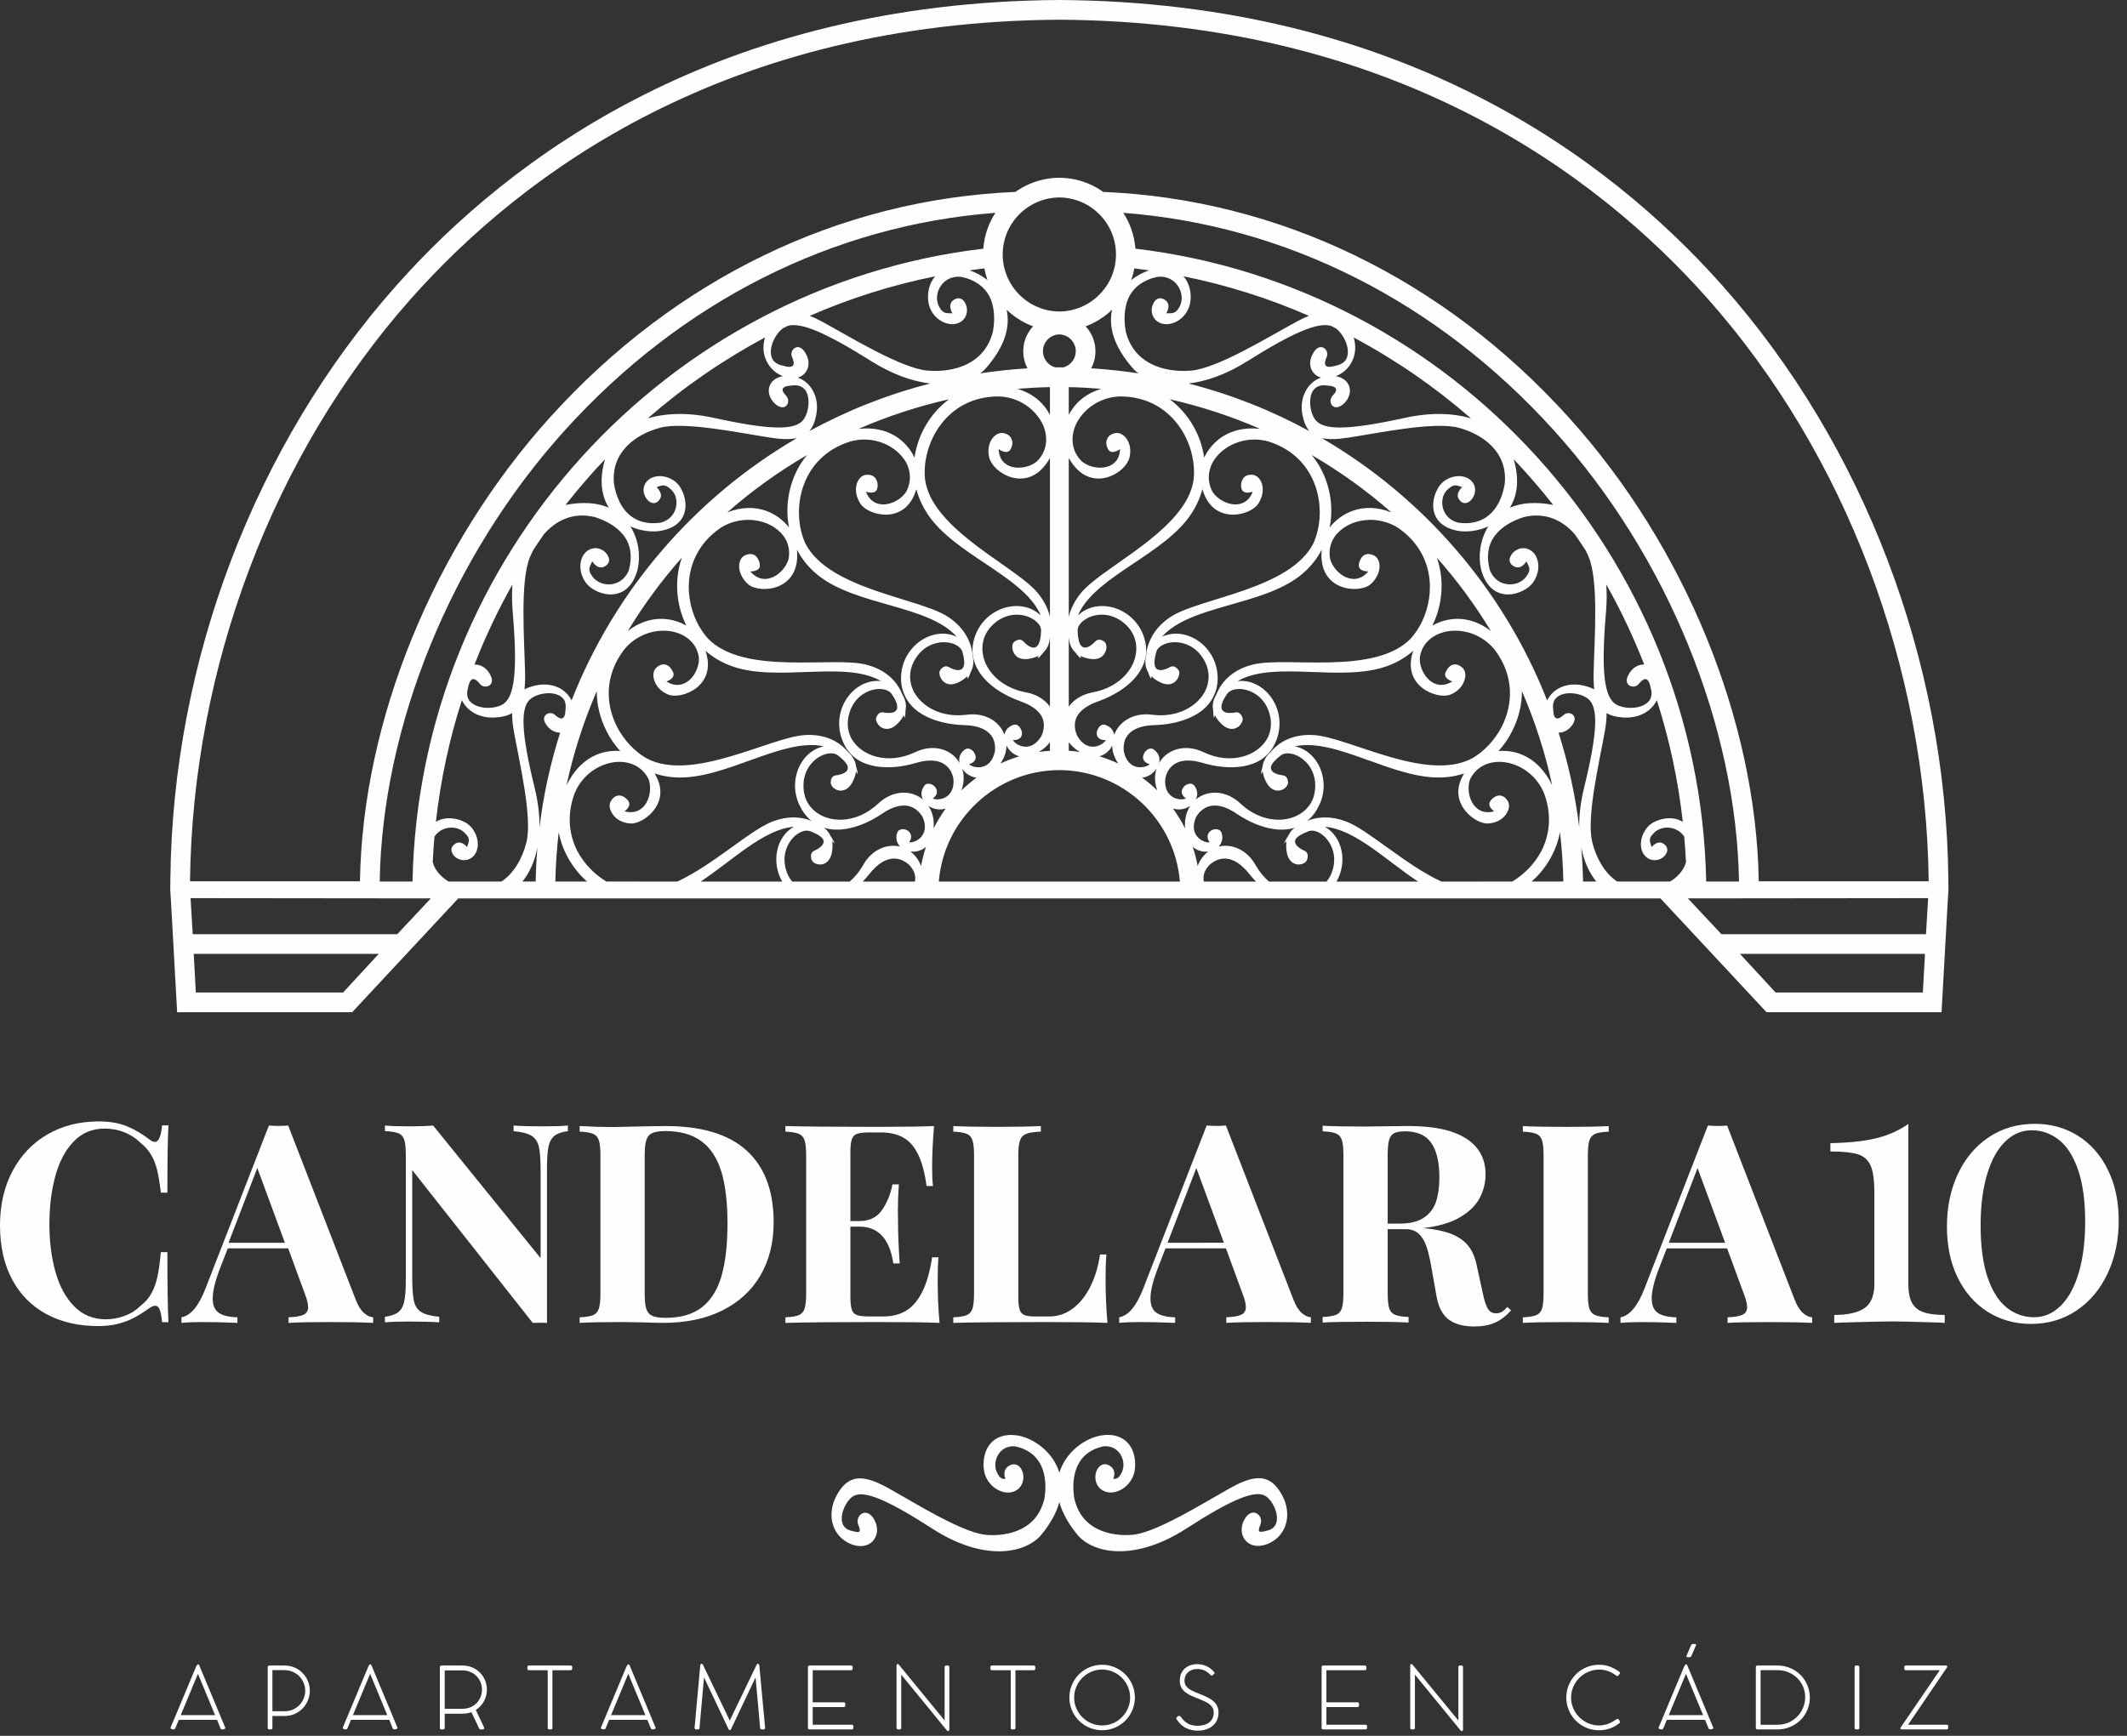 <?xml version="1.0" encoding="UTF-8"?>
<svg width="245px" height="200px" viewBox="0 0 245 200" version="1.1" xmlns="http://www.w3.org/2000/svg" xmlns:xlink="http://www.w3.org/1999/xlink">
    <rect x="0" y="0" width="245" height="200" fill="#333333" stroke="none"/>
    <!-- Generator: Sketch 52.1 (67048) - http://www.bohemiancoding.com/sketch -->
    <title>Group</title>
    <desc>Created with Sketch.</desc>
    <g id="Symbols" stroke="none" stroke-width="1" fill="none" fill-rule="evenodd">
        <g id="Logo-blanco" fill="#FEFEFE">
            <g id="Group">
                <path d="M25.397,199.123 C25.331,198.965 25.265,198.804 25.199,198.643 C25.133,198.481 25.067,198.319 25.001,198.157 L20.596,198.157 L20.205,199.103 C20.158,199.205 20.093,199.257 20.011,199.257 C19.899,199.257 19.81,199.241 19.743,199.209 C19.677,199.178 19.645,199.141 19.645,199.098 C19.645,199.069 19.651,199.041 19.664,199.014 L22.558,192.096 C22.571,192.067 22.587,192.032 22.607,191.992 C22.627,191.953 22.648,191.916 22.669,191.881 C22.691,191.846 22.713,191.817 22.736,191.794 C22.759,191.771 22.781,191.759 22.801,191.759 C22.867,191.759 22.916,191.796 22.949,191.868 L25.932,199.024 C25.939,199.034 25.943,199.049 25.947,199.069 C25.951,199.088 25.952,199.105 25.952,199.118 C25.952,199.154 25.914,199.187 25.838,199.215 C25.762,199.243 25.676,199.257 25.581,199.257 C25.495,199.257 25.433,199.212 25.397,199.123 Z M20.819,197.612 L24.773,197.612 L22.969,193.261 C22.943,193.195 22.915,193.128 22.887,193.06 C22.859,192.992 22.831,192.926 22.801,192.86 C22.794,192.86 22.791,192.863 22.791,192.87 L20.819,197.612 Z" id="Fill-1"></path>
                <path d="M32.77,191.899 C33.21,191.899 33.608,191.981 33.966,192.144 C34.325,192.308 34.632,192.525 34.888,192.795 C35.144,193.067 35.342,193.377 35.48,193.725 C35.619,194.073 35.688,194.433 35.688,194.803 C35.688,195.166 35.62,195.521 35.483,195.868 C35.346,196.215 35.151,196.526 34.898,196.8 C34.646,197.074 34.339,197.294 33.979,197.461 C33.619,197.628 33.216,197.711 32.77,197.711 L31.378,197.711 L31.378,199.079 C31.378,199.198 31.318,199.258 31.2,199.258 L31.016,199.258 C30.897,199.258 30.838,199.198 30.838,199.079 L30.838,192.082 C30.838,191.98 30.882,191.924 30.972,191.914 L31.001,191.899 L32.77,191.899 Z M31.378,197.166 L32.775,197.166 C33.138,197.166 33.467,197.098 33.761,196.963 C34.055,196.828 34.305,196.65 34.512,196.428 C34.718,196.207 34.878,195.954 34.99,195.67 C35.102,195.386 35.158,195.097 35.158,194.803 C35.158,194.505 35.102,194.215 34.99,193.93 C34.878,193.647 34.717,193.393 34.509,193.17 C34.301,192.947 34.048,192.768 33.748,192.633 C33.45,192.497 33.112,192.429 32.736,192.429 L31.378,192.429 L31.378,197.166 Z" id="Fill-3"></path>
                <path d="M45.231,199.123 C45.166,198.965 45.099,198.804 45.033,198.643 C44.968,198.481 44.901,198.319 44.836,198.157 L40.429,198.157 L40.038,199.103 C39.992,199.205 39.928,199.257 39.846,199.257 C39.733,199.257 39.644,199.241 39.578,199.209 C39.511,199.178 39.48,199.141 39.48,199.098 C39.48,199.069 39.486,199.041 39.499,199.014 L42.392,192.096 C42.406,192.067 42.422,192.032 42.441,191.992 C42.462,191.953 42.483,191.916 42.504,191.881 C42.526,191.846 42.547,191.817 42.571,191.794 C42.593,191.771 42.615,191.759 42.636,191.759 C42.702,191.759 42.751,191.796 42.783,191.868 L45.767,199.024 C45.773,199.034 45.779,199.049 45.782,199.069 C45.785,199.088 45.786,199.105 45.786,199.118 C45.786,199.154 45.748,199.187 45.672,199.215 C45.596,199.243 45.511,199.257 45.414,199.257 C45.33,199.257 45.267,199.212 45.231,199.123 Z M40.654,197.612 L44.608,197.612 L42.803,193.261 C42.778,193.195 42.749,193.128 42.721,193.06 C42.694,192.992 42.666,192.926 42.636,192.86 C42.629,192.86 42.626,192.863 42.626,192.87 L40.654,197.612 Z" id="Fill-5"></path>
                <path d="M56.083,194.679 C56.083,194.91 56.055,195.137 55.999,195.363 C55.943,195.588 55.86,195.8 55.751,196.001 C55.642,196.203 55.508,196.391 55.35,196.564 C55.191,196.738 55.01,196.887 54.805,197.012 L55.756,199.024 C55.759,199.031 55.763,199.043 55.766,199.064 C55.769,199.083 55.771,199.101 55.771,199.113 C55.771,199.149 55.759,199.184 55.734,199.213 C55.709,199.243 55.674,199.257 55.627,199.257 L55.335,199.257 C55.272,199.257 55.224,199.222 55.191,199.154 L54.299,197.266 C53.992,197.387 53.642,197.448 53.249,197.448 L51.227,197.448 L51.227,199.07 C51.227,199.195 51.163,199.257 51.034,199.257 L50.851,199.257 C50.725,199.257 50.663,199.195 50.663,199.07 L50.663,192.101 C50.663,192.046 50.68,191.999 50.715,191.96 C50.749,191.923 50.789,191.903 50.836,191.899 L53.249,191.899 C53.685,191.899 54.078,191.976 54.428,192.131 C54.778,192.286 55.077,192.494 55.323,192.754 C55.569,193.012 55.757,193.309 55.888,193.643 C56.018,193.976 56.083,194.321 56.083,194.679 Z M53.249,196.883 C53.609,196.883 53.929,196.821 54.21,196.697 C54.491,196.573 54.728,196.409 54.921,196.202 C55.114,195.995 55.262,195.761 55.365,195.496 C55.467,195.232 55.518,194.959 55.518,194.679 C55.518,194.398 55.467,194.125 55.365,193.858 C55.262,193.593 55.114,193.356 54.921,193.148 C54.728,192.939 54.491,192.773 54.21,192.647 C53.929,192.522 53.609,192.458 53.249,192.458 L51.227,192.458 L51.227,196.883 L53.249,196.883 Z" id="Fill-7"></path>
                <path d="M65.72,191.899 C65.776,191.899 65.822,191.913 65.859,191.941 C65.895,191.969 65.913,192.015 65.913,192.077 L65.913,192.251 C65.913,192.307 65.896,192.352 65.864,192.387 C65.83,192.421 65.782,192.439 65.72,192.439 L63.629,192.439 L63.629,199.079 C63.629,199.198 63.568,199.258 63.446,199.258 L63.267,199.258 C63.148,199.258 63.089,199.198 63.089,199.079 L63.089,192.439 L60.928,192.439 C60.806,192.439 60.745,192.377 60.745,192.251 L60.745,192.077 C60.745,191.959 60.806,191.899 60.928,191.899 L65.72,191.899 Z" id="Fill-9"></path>
                <path d="M74.966,199.123 C74.9,198.965 74.834,198.804 74.768,198.643 C74.702,198.481 74.636,198.319 74.57,198.157 L70.164,198.157 L69.773,199.103 C69.727,199.205 69.662,199.257 69.58,199.257 C69.468,199.257 69.378,199.241 69.312,199.209 C69.246,199.178 69.214,199.141 69.214,199.098 C69.214,199.069 69.22,199.041 69.234,199.014 L72.127,192.096 C72.14,192.067 72.156,192.032 72.176,191.992 C72.196,191.953 72.217,191.916 72.238,191.881 C72.26,191.846 72.282,191.817 72.305,191.794 C72.328,191.771 72.35,191.759 72.37,191.759 C72.436,191.759 72.485,191.796 72.518,191.868 L75.501,199.024 C75.508,199.034 75.513,199.049 75.516,199.069 C75.52,199.088 75.521,199.105 75.521,199.118 C75.521,199.154 75.483,199.187 75.407,199.215 C75.331,199.243 75.245,199.257 75.149,199.257 C75.064,199.257 75.002,199.212 74.966,199.123 Z M70.388,197.612 L74.342,197.612 L72.538,193.261 C72.512,193.195 72.484,193.128 72.456,193.06 C72.428,192.992 72.4,192.926 72.37,192.86 C72.363,192.86 72.36,192.863 72.36,192.87 L70.388,197.612 Z" id="Fill-11"></path>
                <path d="M87.031,193.266 C86.556,194.267 86.085,195.26 85.619,196.244 C85.153,197.229 84.683,198.221 84.207,199.222 C84.197,199.249 84.18,199.274 84.157,199.299 C84.134,199.323 84.101,199.336 84.058,199.336 C83.999,199.336 83.951,199.298 83.915,199.222 L81.091,193.266 L80.575,199.073 C80.575,199.199 80.514,199.261 80.391,199.261 L80.183,199.261 C80.124,199.261 80.079,199.243 80.05,199.205 C80.02,199.167 80.005,199.12 80.005,199.063 L80.659,191.888 C80.666,191.842 80.681,191.799 80.704,191.759 C80.727,191.72 80.768,191.7 80.827,191.7 C80.887,191.7 80.932,191.731 80.961,191.794 L84.058,198.241 C84.058,198.245 84.059,198.247 84.061,198.249 C84.062,198.25 84.063,198.253 84.063,198.256 L84.063,198.241 C84.096,198.169 84.129,198.095 84.162,198.021 C84.195,197.946 84.23,197.873 84.267,197.8 L87.16,191.794 C87.19,191.731 87.236,191.7 87.299,191.7 C87.355,191.7 87.395,191.72 87.418,191.759 C87.441,191.799 87.456,191.842 87.462,191.888 L88.131,199.079 C88.131,199.197 88.072,199.257 87.953,199.257 L87.745,199.257 C87.679,199.257 87.63,199.239 87.599,199.205 C87.567,199.17 87.552,199.123 87.552,199.063 L87.031,193.266 Z" id="Fill-13"></path>
                <path d="M98.027,191.899 C98.153,191.899 98.215,191.96 98.215,192.082 L98.215,192.256 C98.215,192.312 98.199,192.357 98.168,192.389 C98.137,192.423 98.089,192.439 98.027,192.439 L93.612,192.439 L93.612,196.136 L97.18,196.136 C97.236,196.136 97.281,196.15 97.316,196.18 C97.351,196.21 97.368,196.258 97.368,196.324 L97.368,196.502 C97.368,196.558 97.351,196.603 97.319,196.636 C97.285,196.67 97.239,196.686 97.18,196.686 L93.612,196.686 L93.612,198.717 L98.106,198.717 C98.232,198.717 98.295,198.779 98.295,198.901 L98.295,199.079 C98.295,199.198 98.233,199.258 98.111,199.258 L93.221,199.258 C93.164,199.258 93.124,199.242 93.099,199.21 C93.075,199.179 93.062,199.137 93.062,199.084 L93.062,192.077 C93.062,192.001 93.081,191.953 93.119,191.931 C93.157,191.909 93.199,191.899 93.245,191.899 L98.027,191.899 Z" id="Fill-15"></path>
                <path d="M103.808,192.949 L103.808,199.079 C103.808,199.198 103.747,199.257 103.625,199.257 L103.451,199.257 C103.329,199.257 103.268,199.198 103.268,199.079 L103.268,191.899 C103.268,191.862 103.276,191.825 103.291,191.787 C103.305,191.749 103.341,191.73 103.397,191.73 C103.443,191.73 103.484,191.749 103.521,191.785 C104.406,192.865 105.287,193.94 106.164,195.008 C107.041,196.076 107.923,197.151 108.808,198.232 L108.808,192.077 C108.808,191.958 108.869,191.899 108.991,191.899 L109.169,191.899 C109.289,191.899 109.348,191.958 109.348,192.077 L109.348,199.297 C109.345,199.33 109.335,199.364 109.318,199.399 C109.302,199.433 109.265,199.451 109.209,199.451 C109.153,199.451 109.108,199.429 109.075,199.386 L103.808,192.949 Z" id="Fill-17"></path>
                <path d="M119.055,191.899 C119.111,191.899 119.157,191.913 119.194,191.941 C119.23,191.969 119.248,192.015 119.248,192.077 L119.248,192.251 C119.248,192.307 119.232,192.352 119.199,192.387 C119.165,192.421 119.118,192.439 119.055,192.439 L116.964,192.439 L116.964,199.079 C116.964,199.198 116.903,199.258 116.781,199.258 L116.602,199.258 C116.483,199.258 116.424,199.198 116.424,199.079 L116.424,192.439 L114.263,192.439 C114.141,192.439 114.08,192.377 114.08,192.251 L114.08,192.077 C114.08,191.959 114.141,191.899 114.263,191.899 L119.055,191.899 Z" id="Fill-19"></path>
                <path d="M123.177,195.586 C123.177,195.239 123.221,194.904 123.311,194.582 C123.4,194.26 123.526,193.959 123.69,193.681 C123.853,193.401 124.05,193.147 124.279,192.917 C124.509,192.688 124.763,192.491 125.043,192.328 C125.321,192.164 125.622,192.037 125.944,191.946 C126.266,191.855 126.601,191.81 126.947,191.81 C127.295,191.81 127.629,191.855 127.951,191.946 C128.273,192.037 128.573,192.164 128.853,192.328 C129.132,192.491 129.386,192.688 129.616,192.917 C129.845,193.147 130.042,193.401 130.205,193.681 C130.369,193.959 130.496,194.26 130.587,194.582 C130.677,194.904 130.723,195.239 130.723,195.586 C130.723,195.933 130.677,196.266 130.587,196.587 C130.496,196.908 130.369,197.207 130.205,197.486 C130.042,197.765 129.845,198.02 129.616,198.249 C129.386,198.479 129.132,198.675 128.853,198.839 C128.573,199.002 128.273,199.129 127.951,199.218 C127.629,199.307 127.295,199.352 126.947,199.352 C126.601,199.352 126.266,199.307 125.944,199.218 C125.622,199.129 125.321,199.002 125.043,198.839 C124.763,198.675 124.509,198.479 124.279,198.249 C124.05,198.02 123.853,197.765 123.69,197.486 C123.526,197.207 123.4,196.908 123.311,196.587 C123.221,196.266 123.177,195.933 123.177,195.586 M123.727,195.586 C123.727,196.028 123.811,196.446 123.979,196.837 C124.148,197.228 124.379,197.57 124.671,197.86 C124.963,198.151 125.305,198.38 125.697,198.549 C126.088,198.718 126.505,198.802 126.947,198.802 C127.241,198.802 127.527,198.764 127.802,198.688 C128.078,198.612 128.335,198.504 128.573,198.363 C128.811,198.223 129.028,198.054 129.225,197.858 C129.421,197.661 129.589,197.444 129.729,197.206 C129.87,196.968 129.979,196.713 130.057,196.44 C130.135,196.168 130.173,195.883 130.173,195.586 C130.173,195.143 130.088,194.726 129.918,194.335 C129.748,193.943 129.517,193.601 129.225,193.309 C128.932,193.017 128.59,192.785 128.199,192.615 C127.807,192.445 127.39,192.36 126.947,192.36 C126.65,192.36 126.365,192.399 126.093,192.477 C125.82,192.554 125.564,192.663 125.325,192.803 C125.085,192.944 124.867,193.112 124.671,193.309 C124.474,193.505 124.307,193.723 124.168,193.961 C124.029,194.198 123.921,194.455 123.843,194.731 C123.766,195.007 123.727,195.292 123.727,195.586" id="Fill-21"></path>
                <path d="M135.554,197.86 C135.581,197.827 135.615,197.792 135.658,197.754 C135.701,197.716 135.747,197.696 135.797,197.696 C135.814,197.696 135.844,197.705 135.889,197.721 C135.933,197.738 135.965,197.759 135.985,197.786 C136.108,197.954 136.235,198.104 136.367,198.236 C136.499,198.369 136.643,198.48 136.801,198.569 C136.957,198.658 137.129,198.726 137.316,198.772 C137.502,198.818 137.713,198.841 137.947,198.841 C138.202,198.841 138.441,198.812 138.666,198.752 C138.891,198.692 139.087,198.601 139.255,198.477 C139.424,198.353 139.558,198.194 139.657,198.001 C139.756,197.808 139.805,197.579 139.805,197.315 C139.805,197.11 139.764,196.932 139.682,196.782 C139.599,196.632 139.487,196.498 139.345,196.381 C139.203,196.264 139.037,196.16 138.847,196.071 C138.657,195.982 138.456,195.894 138.245,195.808 C137.914,195.676 137.606,195.549 137.321,195.427 C137.035,195.305 136.786,195.164 136.575,195.003 C136.364,194.843 136.198,194.654 136.077,194.436 C135.956,194.218 135.896,193.949 135.896,193.628 C135.896,193.334 135.947,193.07 136.05,192.835 C136.152,192.601 136.293,192.403 136.473,192.241 C136.653,192.079 136.867,191.955 137.115,191.869 C137.363,191.783 137.63,191.74 137.918,191.74 C138.109,191.74 138.297,191.761 138.48,191.803 C138.663,191.843 138.839,191.904 139.005,191.983 C139.172,192.063 139.327,192.16 139.471,192.275 C139.615,192.391 139.744,192.523 139.86,192.672 C139.877,192.695 139.888,192.714 139.895,192.729 C139.901,192.743 139.905,192.764 139.905,192.791 C139.905,192.801 139.895,192.815 139.875,192.835 C139.855,192.855 139.832,192.877 139.805,192.902 C139.779,192.927 139.75,192.952 139.719,192.977 C139.687,193.001 139.662,193.022 139.642,193.039 C139.606,193.065 139.573,193.074 139.543,193.065 C139.513,193.057 139.487,193.042 139.464,193.019 C139.262,192.797 139.039,192.622 138.795,192.493 C138.55,192.365 138.258,192.3 137.918,192.3 C137.696,192.3 137.495,192.333 137.313,192.399 C137.132,192.465 136.975,192.557 136.845,192.674 C136.714,192.791 136.614,192.931 136.543,193.093 C136.472,193.255 136.436,193.433 136.436,193.628 C136.436,193.859 136.488,194.054 136.592,194.213 C136.696,194.371 136.843,194.512 137.031,194.634 C137.219,194.756 137.443,194.87 137.702,194.976 C137.961,195.082 138.245,195.198 138.552,195.323 C138.823,195.436 139.07,195.554 139.293,195.677 C139.516,195.801 139.705,195.941 139.863,196.096 C140.019,196.251 140.141,196.428 140.227,196.626 C140.313,196.824 140.355,197.054 140.355,197.315 C140.355,197.655 140.293,197.955 140.167,198.214 C140.042,198.474 139.871,198.692 139.655,198.868 C139.438,199.045 139.184,199.178 138.891,199.267 C138.599,199.357 138.288,199.401 137.957,199.401 C137.459,199.401 137.005,199.299 136.597,199.096 C136.189,198.893 135.835,198.56 135.534,198.098 C135.518,198.075 135.506,198.053 135.497,198.034 C135.489,198.014 135.485,197.99 135.485,197.964 C135.485,197.921 135.508,197.886 135.554,197.86" id="Fill-23"></path>
                <path d="M157.197,191.899 C157.323,191.899 157.385,191.96 157.385,192.082 L157.385,192.256 C157.385,192.312 157.369,192.357 157.338,192.389 C157.307,192.423 157.259,192.439 157.197,192.439 L152.782,192.439 L152.782,196.136 L156.35,196.136 C156.406,196.136 156.451,196.15 156.486,196.18 C156.521,196.21 156.538,196.258 156.538,196.324 L156.538,196.502 C156.538,196.558 156.521,196.603 156.489,196.636 C156.455,196.67 156.409,196.686 156.35,196.686 L152.782,196.686 L152.782,198.717 L157.276,198.717 C157.402,198.717 157.465,198.779 157.465,198.901 L157.465,199.079 C157.465,199.198 157.403,199.258 157.281,199.258 L152.391,199.258 C152.334,199.258 152.294,199.242 152.269,199.21 C152.245,199.179 152.232,199.137 152.232,199.084 L152.232,192.077 C152.232,192.001 152.251,191.953 152.289,191.931 C152.327,191.909 152.369,191.899 152.415,191.899 L157.197,191.899 Z" id="Fill-25"></path>
                <path d="M162.979,192.949 L162.979,199.079 C162.979,199.198 162.918,199.257 162.796,199.257 L162.622,199.257 C162.5,199.257 162.439,199.198 162.439,199.079 L162.439,191.899 C162.439,191.862 162.446,191.825 162.462,191.787 C162.476,191.749 162.512,191.73 162.568,191.73 C162.614,191.73 162.655,191.749 162.692,191.785 C163.577,192.865 164.458,193.94 165.335,195.008 C166.212,196.076 167.094,197.151 167.979,198.232 L167.979,192.077 C167.979,191.958 168.04,191.899 168.162,191.899 L168.34,191.899 C168.46,191.899 168.519,191.958 168.519,192.077 L168.519,199.297 C168.516,199.33 168.506,199.364 168.489,199.399 C168.472,199.433 168.436,199.451 168.38,199.451 C168.324,199.451 168.279,199.429 168.246,199.386 L162.979,192.949 Z" id="Fill-27"></path>
                <path d="M186.52,192.622 C186.573,192.661 186.599,192.708 186.599,192.761 C186.599,192.79 186.583,192.827 186.55,192.87 C186.543,192.876 186.532,192.892 186.515,192.917 C186.498,192.941 186.478,192.968 186.453,192.996 C186.428,193.024 186.403,193.05 186.376,193.073 C186.35,193.096 186.325,193.108 186.302,193.108 L186.297,193.108 L186.282,193.108 C186.272,193.108 186.259,193.105 186.242,193.1 C186.226,193.095 186.206,193.084 186.183,193.068 C185.899,192.85 185.594,192.679 185.269,192.555 C184.943,192.431 184.596,192.369 184.226,192.369 C183.922,192.369 183.63,192.408 183.351,192.486 C183.072,192.563 182.811,192.673 182.568,192.815 C182.326,192.957 182.106,193.127 181.909,193.326 C181.713,193.524 181.544,193.742 181.404,193.982 C181.263,194.222 181.155,194.478 181.079,194.75 C181.003,195.022 180.965,195.304 180.965,195.595 C180.965,195.892 181.004,196.177 181.082,196.45 C181.159,196.722 181.269,196.978 181.411,197.216 C181.553,197.453 181.723,197.67 181.919,197.865 C182.116,198.059 182.333,198.227 182.571,198.365 C182.809,198.504 183.062,198.611 183.331,198.687 C183.601,198.763 183.881,198.801 184.171,198.801 C184.852,198.801 185.502,198.578 186.124,198.132 L186.248,198.063 C186.28,198.047 186.307,198.038 186.327,198.038 C186.35,198.038 186.377,198.051 186.408,198.078 C186.44,198.104 186.47,198.137 186.5,198.175 C186.53,198.213 186.554,198.253 186.574,198.296 C186.594,198.339 186.604,198.377 186.604,198.409 C186.604,198.439 186.596,198.465 186.58,198.487 C186.563,198.508 186.541,198.53 186.515,198.553 C186.188,198.808 185.83,199.005 185.442,199.145 C185.054,199.286 184.634,199.356 184.181,199.356 C183.659,199.356 183.17,199.258 182.712,199.061 C182.255,198.865 181.856,198.595 181.515,198.254 C181.175,197.912 180.907,197.512 180.71,197.054 C180.514,196.597 180.415,196.107 180.415,195.585 C180.415,195.238 180.46,194.904 180.549,194.584 C180.639,194.264 180.765,193.964 180.928,193.685 C181.092,193.406 181.288,193.15 181.518,192.919 C181.747,192.688 182.002,192.491 182.281,192.327 C182.56,192.163 182.861,192.036 183.183,191.945 C183.505,191.855 183.839,191.809 184.186,191.809 C184.629,191.809 185.045,191.882 185.435,192.027 C185.825,192.173 186.186,192.371 186.52,192.622" id="Fill-29"></path>
                <path d="M196.796,199.123 C196.73,198.965 196.664,198.804 196.598,198.643 C196.532,198.481 196.466,198.319 196.4,198.157 L191.994,198.157 L191.603,199.103 C191.557,199.205 191.492,199.257 191.41,199.257 C191.298,199.257 191.208,199.241 191.142,199.209 C191.076,199.178 191.044,199.141 191.044,199.098 C191.044,199.069 191.05,199.041 191.063,199.014 L193.957,192.096 C193.97,192.067 193.986,192.032 194.006,191.992 C194.026,191.953 194.047,191.916 194.068,191.881 C194.09,191.846 194.112,191.817 194.135,191.794 C194.158,191.771 194.18,191.759 194.2,191.759 C194.266,191.759 194.315,191.796 194.348,191.868 L197.331,199.024 C197.338,199.034 197.342,199.049 197.346,199.069 C197.349,199.088 197.351,199.105 197.351,199.118 C197.351,199.154 197.313,199.187 197.237,199.215 C197.161,199.243 197.075,199.257 196.979,199.257 C196.894,199.257 196.832,199.212 196.796,199.123 Z M192.218,197.612 L196.172,197.612 L194.368,193.261 C194.342,193.195 194.314,193.128 194.286,193.06 C194.258,192.992 194.23,192.926 194.2,192.86 C194.193,192.86 194.19,192.863 194.19,192.87 L192.218,197.612 Z M194.77,189.594 C194.819,189.475 194.905,189.415 195.027,189.415 L195.235,189.415 C195.354,189.415 195.389,189.475 195.339,189.594 L194.844,190.753 C194.81,190.829 194.773,190.88 194.73,190.905 C194.687,190.929 194.637,190.942 194.581,190.942 L194.378,190.942 C194.256,190.942 194.221,190.879 194.274,190.753 L194.77,189.594 Z" id="Fill-31"></path>
                <path d="M202.247,192.087 C202.247,192.031 202.262,191.987 202.291,191.953 C202.321,191.92 202.361,191.902 202.411,191.899 L204.799,191.899 C205.139,191.902 205.465,191.948 205.777,192.037 C206.089,192.127 206.382,192.251 206.655,192.411 C206.927,192.572 207.175,192.763 207.397,192.986 C207.621,193.209 207.811,193.457 207.967,193.73 C208.125,194.002 208.247,194.296 208.334,194.609 C208.421,194.923 208.465,195.25 208.465,195.59 C208.465,195.93 208.421,196.257 208.334,196.569 C208.247,196.881 208.123,197.174 207.963,197.446 C207.802,197.719 207.609,197.966 207.383,198.19 C207.157,198.412 206.906,198.603 206.632,198.759 C206.358,198.916 206.063,199.039 205.747,199.126 C205.432,199.213 205.104,199.257 204.764,199.257 L202.435,199.257 C202.392,199.257 202.35,199.246 202.309,199.223 C202.267,199.199 202.247,199.16 202.247,199.104 L202.247,192.087 Z M204.749,198.722 C205.047,198.722 205.332,198.684 205.607,198.608 C205.881,198.532 206.135,198.425 206.369,198.286 C206.604,198.147 206.818,197.981 207.011,197.788 C207.205,197.595 207.369,197.381 207.504,197.146 C207.639,196.912 207.745,196.66 207.819,196.39 C207.893,196.122 207.93,195.843 207.93,195.556 C207.93,195.106 207.846,194.691 207.677,194.309 C207.509,193.928 207.281,193.598 206.991,193.321 C206.702,193.043 206.366,192.826 205.983,192.669 C205.6,192.512 205.193,192.434 204.764,192.434 L202.797,192.434 L202.797,198.722 L204.749,198.722 Z" id="Fill-33"></path>
                <path d="M213.623,192.077 C213.623,192.021 213.639,191.977 213.67,191.946 C213.702,191.915 213.747,191.899 213.807,191.899 L213.985,191.899 C214.041,191.899 214.086,191.915 214.119,191.946 C214.152,191.977 214.168,192.021 214.168,192.077 L214.168,199.079 C214.168,199.198 214.107,199.257 213.985,199.257 L213.807,199.257 C213.684,199.257 213.623,199.198 213.623,199.079 L213.623,192.077 Z" id="Fill-35"></path>
                <path d="M219.074,199.257 C219.038,199.257 219,199.249 218.96,199.232 C218.92,199.215 218.9,199.179 218.9,199.123 C218.9,199.1 218.907,199.077 218.92,199.054 C218.934,199.031 218.948,199.009 218.965,198.989 C219.712,197.889 220.456,196.798 221.197,195.714 C221.938,194.63 222.684,193.538 223.434,192.439 L219.535,192.439 C219.406,192.439 219.342,192.376 219.342,192.25 L219.342,192.077 C219.342,191.958 219.406,191.898 219.535,191.898 L224.128,191.898 C224.161,191.898 224.196,191.907 224.234,191.923 C224.272,191.94 224.293,191.977 224.296,192.037 C224.296,192.06 224.29,192.083 224.276,192.104 C224.263,192.126 224.248,192.146 224.232,192.166 L219.782,198.717 L224.217,198.717 C224.339,198.717 224.4,198.778 224.4,198.901 L224.4,199.073 C224.4,199.13 224.384,199.175 224.351,199.207 C224.318,199.241 224.273,199.257 224.217,199.257 L219.074,199.257 Z" id="Fill-37"></path>
                <path d="M224.43,102.242 L224.421,101.212 C224.146,76.116 214.707,51.289 198.4,32.907 C185.176,18.005 161.201,0.24 122.022,0 C82.843,0.24 58.868,18.005 45.645,32.907 C29.338,51.289 19.898,76.116 19.624,101.212 L19.614,102.242 C19.614,102.341 19.61,102.444 19.61,102.545 L19.685,103.687 L20.404,116.624 L40.566,116.624 L52.785,103.511 L75.75,103.511 L92.532,103.511 L122.022,103.511 L151.512,103.511 L168.294,103.511 L191.26,103.511 L203.479,116.624 L223.64,116.624 L224.36,103.687 L224.434,102.545 C224.434,102.444 224.43,102.341 224.43,102.242 Z M39.518,114.356 L22.558,114.356 L22.315,109.906 L43.623,109.906 L39.518,114.356 Z M45.758,107.638 L22.199,107.638 L21.949,103.481 L49.627,103.511 L45.758,107.638 Z M185.019,67.339 C186.686,70.295 188.148,73.38 189.389,76.569 C188.801,76.547 188.193,76.832 187.773,77.426 C187.689,77.54 187.63,77.647 187.576,77.752 C186.868,79.014 188.24,79.459 188.761,78.804 C189.315,78.108 189.872,77.865 190.128,79.241 C190.298,79.802 190.249,80.252 190.057,80.608 C189.379,81.697 187.297,81.789 186.206,81.194 C184.743,80.397 184.41,77.319 184.996,70.409 C185.088,69.314 185.085,68.295 185.019,67.339 Z M130.784,28.652 C130.666,27.139 130.173,25.727 129.388,24.522 C148.095,25.94 165.547,34.713 178.988,49.586 C192.102,64.1 200.017,83.666 200.308,101.567 L196.529,101.567 C195.788,64.102 167.281,32.969 130.784,28.652 Z M183.636,79.429 C183.273,79.236 182.847,79.087 182.344,78.977 C180.532,78.583 178.944,79.285 178.24,80.635 C178.229,80.655 178.221,80.682 178.208,80.703 C173.196,67.944 163.963,57.293 152.24,50.471 C153,50.647 153.989,50.628 155.29,50.427 C158.815,49.888 165.227,48.529 168.038,49.29 C170.85,50.052 173.692,52.103 173.323,55.754 C173.216,56.408 173.015,57.14 172.685,57.821 C171.925,59.327 170.506,60.576 167.95,60.219 C166.283,59.786 165.806,58.124 166.322,56.972 C166.445,56.73 166.61,56.513 166.821,56.336 C167.54,55.674 167.878,55.967 168.412,56.129 C168.31,56.225 168.144,56.4 168.041,56.621 C167.87,56.926 167.798,57.342 168.245,57.757 C168.747,58.224 169.407,57.855 169.71,57.229 C169.963,56.769 170.023,56.143 169.649,55.605 C168.808,54.398 166.521,54.688 165.64,56.223 C165.586,56.322 165.533,56.426 165.484,56.532 C164.722,58.091 164.814,60.532 167.811,61.139 C168.852,61.348 170.198,61.208 171.428,60.655 C171.313,60.838 171.209,61.03 171.113,61.229 C170.325,62.836 170.275,64.714 170.726,66.027 C171.814,69.205 174.568,68.79 176.042,67.666 C176.415,67.382 176.691,67.01 176.878,66.603 C177.474,65.409 177.224,63.874 176.177,63.335 C175.29,62.876 174.335,63.391 174.029,64.027 C173.816,64.394 173.813,64.812 174.177,65.113 C175.128,65.899 175.823,64.677 175.823,64.677 C176.028,65.152 176.332,65.446 176.047,66.054 C176,66.135 175.952,66.217 175.888,66.308 C175.017,67.718 172.463,67.803 171.622,65.729 C171.228,64.319 171.375,63.192 171.821,62.294 C172.602,60.81 174.216,59.976 175.558,59.568 C178.068,58.976 180.024,59.984 181.397,61.56 C181.814,62.161 182.225,62.77 182.623,63.382 C182.757,63.643 182.887,63.907 182.994,64.17 C184.174,66.984 183.641,73.826 183.561,77.561 C183.545,78.272 183.57,78.89 183.636,79.429 Z M145.447,88.886 C145.496,89.288 145.635,89.727 145.905,90.21 C146.719,91.626 148.028,91.053 148.271,90.465 C148.325,90.375 148.361,90.282 148.361,90.19 C148.361,89.94 148.297,89.414 147.793,89.335 C147.793,89.335 146.001,89.195 146.464,88.142 C146.621,87.853 146.931,87.5 147.482,87.07 C148.648,86.09 151.961,87.786 151.441,91.23 C151.381,91.643 151.257,92.016 151.085,92.359 C149.783,94.815 145.879,95.347 142.933,92.628 C141.233,90.988 139.052,90.992 137.722,92.133 C137.736,92.1 137.759,92.068 137.772,92.031 C137.972,91.604 137.964,91.097 137.618,90.59 C137.295,90.033 136.429,90.34 136.208,90.887 C136.035,91.202 136.076,91.62 136.604,92.001 C135.953,92.304 133.98,92.011 134.23,89.663 C134.285,89.419 134.366,89.179 134.473,88.952 C135.002,87.927 136.184,87.201 138.564,87.91 C141.361,88.744 145.373,88.826 146.837,85.701 C146.946,85.478 147.045,85.243 147.128,84.986 C148.232,81.527 145.583,78.15 142.564,78.474 C146.781,76.013 154.633,78.71 159.934,76.689 C161.039,76.269 161.986,75.683 162.785,74.981 C161.373,79.068 165.557,80.625 167.053,80.035 C167.892,79.702 168.412,79.112 168.629,78.519 C168.891,77.9 168.826,77.266 168.436,76.918 C167.691,76.255 166.948,76.545 166.572,77.339 C166.566,77.347 166.565,77.356 166.56,77.369 C166.548,77.387 166.54,77.404 166.527,77.426 C166.207,78.093 167.033,78.433 167.281,78.516 C165.087,79.888 163.399,77.413 163.545,75.737 C163.611,75.298 163.752,74.909 163.939,74.559 C165.407,72.012 169.856,71.95 172.196,74.902 C174.447,77.899 174.28,81.192 172.962,83.762 C172.153,85.309 170.928,86.59 169.574,87.372 C164.302,90.176 155.326,84.925 151.321,84.691 C148.941,84.547 147.309,85.484 146.347,86.661 C146.07,86.897 145.833,87.191 145.674,87.534 C145.547,87.773 145.462,88.038 145.427,88.331 C145.33,88.64 145.262,88.947 145.242,89.227 C145.307,89.109 145.378,89.001 145.447,88.886 Z M132.949,86.396 C132.554,86.042 131.991,86.363 131.783,86.817 C131.538,87.232 131.596,87.801 132.421,88.055 C131.895,88.542 129.929,88.872 129.443,86.561 C129.39,86.057 129.444,85.52 129.676,85.043 C130.108,84.233 131.08,83.597 132.989,83.545 C135.515,83.479 138.734,82.598 139.825,80.142 C140.104,79.561 140.26,78.895 140.258,78.121 C140.235,74.467 136.619,72.066 133.844,73.369 C137.073,69.688 145.407,69.835 149.838,66.259 C150.897,65.407 151.685,64.408 152.246,63.333 C151.77,68.141 156.524,68.412 157.816,67.357 C158.186,67.054 158.445,66.711 158.614,66.361 C159.147,65.36 158.907,64.282 158.217,63.976 C157.506,63.66 156.979,63.9 156.721,64.427 C156.625,64.597 156.554,64.797 156.524,65.028 C156.415,65.816 157.434,65.842 157.611,65.842 C155.936,67.828 153.57,65.978 153.199,64.336 C153.071,63.546 153.199,62.828 153.511,62.204 C154.713,59.947 158.369,59.028 161.159,60.899 C165.166,63.75 165.363,68.348 163.789,71.638 C163.432,72.363 162.988,73.029 162.479,73.591 C158.307,77.859 148.16,75.587 144.274,76.579 C142.081,77.137 140.826,78.412 140.225,79.748 C140.177,79.838 140.141,79.934 140.1,80.029 C140.048,80.117 140.001,80.205 139.957,80.298 C139.731,80.747 139.622,81.267 139.737,81.826 C139.737,82.154 139.766,82.462 139.832,82.742 C139.843,82.689 139.855,82.643 139.867,82.595 C139.87,82.615 139.872,82.633 139.879,82.654 C139.894,82.56 139.918,82.477 139.938,82.387 C140.109,82.744 140.364,83.108 140.759,83.474 C141.806,84.43 142.751,83.848 143.021,83.264 C143.132,83.07 143.173,82.874 143.124,82.721 C143.047,82.481 142.825,81.995 142.323,82.077 C142.323,82.077 139.843,82.66 141.003,80.488 C141.087,80.341 141.187,80.18 141.308,80.004 C142.122,78.716 145.796,79.322 146.345,82.765 C146.48,83.603 146.336,84.381 145.99,85.054 C144.87,87.108 141.809,88.143 138.694,86.693 C136.522,85.622 134.391,86.345 133.512,87.917 C133.644,87.386 133.504,86.823 132.949,86.396 Z M133.299,91.069 C132.756,90.543 132.177,90.051 131.564,89.602 C132.272,89.517 132.876,89.091 133.219,88.558 C132.975,89.289 132.972,90.15 133.299,91.069 Z M128.452,84.398 C128.411,84.482 128.373,84.564 128.341,84.652 C128.256,84.175 127.955,83.752 127.365,83.54 C126.987,83.372 126.642,83.623 126.474,83.971 C126.168,84.486 126.272,85.305 127.371,85.273 C127.366,85.286 127.358,85.3 127.352,85.311 C126.959,85.935 125.228,86.789 124.074,84.772 C123.794,84.136 123.68,83.382 123.995,82.662 C124.336,81.964 125.086,81.302 126.496,80.806 C128.356,80.152 130.456,78.9 131.433,77.111 C132.031,76.066 132.242,74.831 131.779,73.423 C130.634,69.932 126.415,68.763 124.18,70.897 C124.219,70.803 124.25,70.712 124.293,70.619 C126.409,66.277 134.165,63.863 137.231,59.183 C137.491,58.789 137.713,58.385 137.905,57.98 C138.159,57.445 138.352,56.904 138.496,56.358 C139.708,60.582 144.06,59.403 144.931,58.041 C145.004,57.931 145.067,57.817 145.119,57.704 C145.876,56.262 145.232,54.811 144.294,54.711 C143.659,54.644 143.257,54.898 143.089,55.313 C142.958,55.56 142.918,55.876 142.983,56.225 C143.138,57.084 144.301,56.65 144.301,56.65 C144.251,56.784 144.196,56.906 144.134,57.022 C143.039,58.982 140.455,57.981 139.635,56.61 C139.059,55.484 139.137,54.333 139.645,53.334 C140.69,51.398 143.389,50.095 146.111,50.867 C151.882,52.673 152.99,58.774 151.289,62.595 C148.599,67.895 138.317,68.878 134.94,71.011 C133.846,71.705 133.118,72.528 132.665,73.38 C132.25,74.122 132.055,74.886 132.009,75.607 C131.869,76.183 131.888,76.816 132.22,77.4 C132.321,77.711 132.446,77.996 132.595,78.238 C132.586,78.167 132.585,78.103 132.575,78.035 C132.598,78.072 132.617,78.111 132.639,78.15 C132.628,78.065 132.626,77.986 132.617,77.9 C132.887,78.173 133.234,78.43 133.704,78.649 C134.763,79.131 135.438,78.644 135.69,78.097 C135.866,77.77 135.893,77.409 135.749,77.209 C135.601,77.004 135.242,76.611 134.787,76.845 C134.787,76.845 132.235,78.398 133.194,75.09 C133.212,75.022 133.243,74.955 133.276,74.89 C134.028,73.645 137.315,73.356 138.795,76.243 C139.382,77.387 139.327,78.607 138.802,79.665 C137.867,81.426 135.601,82.703 132.765,82.358 C130.711,82.059 129.095,83.009 128.452,84.398 Z M128.805,87.967 C128.102,87.644 127.376,87.363 126.623,87.14 C127.309,86.965 127.828,86.476 128.106,85.911 C128.106,85.911 128.109,85.909 128.109,85.906 C128.121,86.58 128.341,87.287 128.805,87.967 Z M116.692,85.311 C116.686,85.3 116.678,85.286 116.674,85.273 C117.772,85.305 117.876,84.486 117.57,83.971 C117.402,83.623 117.057,83.372 116.68,83.54 C116.09,83.752 115.788,84.175 115.703,84.652 C115.672,84.564 115.633,84.482 115.592,84.398 C114.95,83.009 113.333,82.059 111.279,82.358 C108.443,82.703 106.177,81.426 105.243,79.665 C104.717,78.607 104.662,77.387 105.249,76.243 C106.729,73.356 110.016,73.645 110.768,74.89 C110.802,74.955 110.832,75.022 110.85,75.09 C111.809,78.398 109.257,76.845 109.257,76.845 C108.802,76.611 108.443,77.004 108.295,77.209 C108.152,77.409 108.178,77.77 108.355,78.097 C108.606,78.644 109.281,79.131 110.341,78.649 C110.81,78.43 111.157,78.173 111.428,77.9 C111.418,77.986 111.416,78.065 111.405,78.15 C111.428,78.111 111.446,78.072 111.47,78.035 C111.46,78.103 111.458,78.167 111.449,78.238 C111.599,77.996 111.723,77.711 111.824,77.4 C112.156,76.816 112.175,76.183 112.035,75.607 C111.989,74.886 111.795,74.122 111.379,73.38 C110.926,72.528 110.199,71.705 109.104,71.011 C105.727,68.878 95.445,67.895 92.755,62.595 C91.055,58.774 92.162,52.673 97.933,50.867 C100.655,50.095 103.354,51.398 104.399,53.334 C104.907,54.333 104.985,55.484 104.409,56.61 C103.589,57.981 101.005,58.982 99.91,57.022 C99.848,56.906 99.793,56.784 99.743,56.65 C99.743,56.65 100.906,57.084 101.061,56.225 C101.126,55.876 101.086,55.56 100.956,55.313 C100.787,54.898 100.386,54.644 99.75,54.711 C98.812,54.811 98.168,56.262 98.925,57.704 C98.977,57.817 99.04,57.931 99.114,58.041 C99.984,59.403 104.336,60.582 105.549,56.358 C105.692,56.904 105.886,57.445 106.139,57.98 C106.332,58.385 106.553,58.789 106.813,59.183 C109.88,63.863 117.635,66.277 119.751,70.619 C119.794,70.712 119.826,70.803 119.864,70.897 C117.629,68.763 113.41,69.932 112.266,73.423 C111.802,74.831 112.013,76.066 112.611,77.111 C113.589,78.9 115.689,80.152 117.548,80.806 C118.958,81.302 119.708,81.964 120.049,82.662 C120.364,83.382 120.25,84.136 119.97,84.772 C118.816,86.789 117.085,85.935 116.692,85.311 Z M117.421,87.14 C116.668,87.363 115.942,87.644 115.24,87.967 C115.703,87.287 115.924,86.58 115.935,85.906 C115.935,85.909 115.938,85.911 115.938,85.911 C116.216,86.476 116.736,86.965 117.421,87.14 Z M110.825,88.558 C111.168,89.091 111.772,89.517 112.48,89.602 C111.867,90.051 111.288,90.543 110.745,91.069 C111.072,90.15 111.069,89.289 110.825,88.558 Z M111.624,88.055 C112.448,87.801 112.507,87.232 112.261,86.817 C112.053,86.363 111.49,86.042 111.095,86.396 C110.54,86.823 110.4,87.386 110.533,87.917 C109.653,86.345 107.522,85.622 105.351,86.693 C102.235,88.143 99.175,87.108 98.054,85.054 C97.708,84.381 97.564,83.603 97.699,82.765 C98.248,79.322 101.923,78.716 102.737,80.004 C102.857,80.18 102.957,80.341 103.041,80.488 C104.201,82.66 101.721,82.077 101.721,82.077 C101.219,81.995 100.997,82.481 100.92,82.721 C100.871,82.874 100.912,83.07 101.024,83.264 C101.293,83.848 102.239,84.43 103.285,83.474 C103.68,83.108 103.935,82.744 104.106,82.387 C104.126,82.477 104.151,82.56 104.165,82.654 C104.173,82.633 104.174,82.615 104.177,82.595 C104.189,82.643 104.201,82.689 104.212,82.742 C104.279,82.462 104.307,82.154 104.307,81.826 C104.422,81.267 104.313,80.747 104.087,80.298 C104.043,80.205 103.996,80.117 103.945,80.029 C103.903,79.934 103.867,79.838 103.82,79.748 C103.219,78.412 101.963,77.137 99.77,76.579 C95.884,75.587 85.738,77.859 81.565,73.591 C81.056,73.029 80.613,72.363 80.255,71.638 C78.681,68.348 78.878,63.75 82.885,60.899 C85.676,59.028 89.331,59.947 90.533,62.204 C90.845,62.828 90.973,63.546 90.845,64.336 C90.474,65.978 88.109,67.828 86.433,65.842 C86.61,65.842 87.629,65.816 87.521,65.028 C87.491,64.797 87.419,64.597 87.323,64.427 C87.065,63.9 86.538,63.66 85.827,63.976 C85.137,64.282 84.897,65.36 85.431,66.361 C85.599,66.711 85.858,67.054 86.229,67.357 C87.521,68.412 92.274,68.141 91.798,63.333 C92.359,64.408 93.148,65.407 94.206,66.259 C98.637,69.835 106.971,69.688 110.2,73.369 C107.425,72.066 103.809,74.467 103.786,78.121 C103.784,78.895 103.94,79.561 104.219,80.142 C105.311,82.598 108.529,83.479 111.056,83.545 C112.965,83.597 113.936,84.233 114.368,85.043 C114.6,85.52 114.655,86.057 114.601,86.561 C114.116,88.872 112.149,88.542 111.624,88.055 Z M107.836,90.887 C107.615,90.34 106.749,90.033 106.426,90.59 C106.08,91.097 106.073,91.604 106.272,92.031 C106.285,92.068 106.308,92.1 106.322,92.133 C104.992,90.992 102.812,90.988 101.112,92.628 C98.165,95.347 94.261,94.815 92.959,92.359 C92.787,92.016 92.663,91.643 92.603,91.23 C92.083,87.786 95.396,86.09 96.562,87.07 C97.113,87.5 97.424,87.853 97.58,88.142 C98.043,89.195 96.251,89.335 96.251,89.335 C95.747,89.414 95.684,89.94 95.684,90.19 C95.684,90.282 95.719,90.375 95.773,90.465 C96.016,91.053 97.325,91.626 98.139,90.21 C98.41,89.727 98.548,89.288 98.597,88.886 C98.666,89.001 98.737,89.109 98.802,89.227 C98.782,88.947 98.714,88.64 98.617,88.331 C98.582,88.038 98.498,87.773 98.37,87.534 C98.212,87.191 97.974,86.897 97.697,86.661 C96.735,85.484 95.104,84.547 92.723,84.691 C88.718,84.925 79.743,90.176 74.47,87.372 C73.116,86.59 71.891,85.309 71.082,83.762 C69.764,81.192 69.597,77.899 71.848,74.902 C74.188,71.95 78.637,72.012 80.105,74.559 C80.292,74.909 80.433,75.298 80.499,75.737 C80.645,77.413 78.958,79.888 76.763,78.516 C77.011,78.433 77.837,78.093 77.517,77.426 C77.504,77.404 77.496,77.387 77.484,77.369 C77.479,77.356 77.479,77.347 77.472,77.339 C77.096,76.545 76.353,76.255 75.608,76.918 C75.219,77.266 75.154,77.9 75.415,78.519 C75.632,79.112 76.152,79.702 76.991,80.035 C78.487,80.625 82.671,79.068 81.259,74.981 C82.058,75.683 83.005,76.269 84.11,76.689 C89.411,78.71 97.264,76.013 101.48,78.474 C98.461,78.15 95.812,81.527 96.916,84.986 C96.999,85.243 97.098,85.478 97.207,85.701 C98.672,88.826 102.683,88.744 105.48,87.91 C107.86,87.201 109.042,87.927 109.572,88.952 C109.678,89.179 109.759,89.419 109.814,89.663 C110.065,92.011 108.091,92.304 107.44,92.001 C107.968,91.62 108.009,91.202 107.836,90.887 Z M61.05,64.17 C61.157,63.907 61.288,63.643 61.421,63.382 C61.819,62.77 62.23,62.161 62.647,61.56 C64.02,59.984 65.976,58.976 68.486,59.568 C69.828,59.976 71.442,60.81 72.223,62.294 C72.669,63.192 72.816,64.319 72.422,65.729 C71.582,67.803 69.027,67.718 68.156,66.308 C68.092,66.217 68.044,66.135 67.998,66.054 C67.713,65.446 68.016,65.152 68.222,64.677 C68.222,64.677 68.916,65.899 69.868,65.113 C70.232,64.812 70.228,64.394 70.016,64.027 C69.709,63.391 68.755,62.876 67.867,63.335 C66.82,63.874 66.571,65.409 67.167,66.603 C67.353,67.01 67.629,67.382 68.002,67.666 C69.476,68.79 72.23,69.205 73.318,66.027 C73.769,64.714 73.719,62.836 72.931,61.229 C72.835,61.03 72.731,60.838 72.616,60.655 C73.846,61.208 75.192,61.348 76.233,61.139 C79.231,60.532 79.323,58.091 78.56,56.532 C78.511,56.426 78.459,56.322 78.404,56.223 C77.523,54.688 75.236,54.398 74.395,55.605 C74.021,56.143 74.081,56.769 74.334,57.229 C74.637,57.855 75.297,58.224 75.8,57.757 C76.246,57.342 76.175,56.926 76.003,56.621 C75.901,56.4 75.734,56.225 75.632,56.129 C76.166,55.967 76.504,55.674 77.223,56.336 C77.434,56.513 77.599,56.73 77.722,56.972 C78.238,58.124 77.761,59.786 76.095,60.219 C73.538,60.576 72.12,59.327 71.36,57.821 C71.029,57.14 70.829,56.408 70.721,55.754 C70.353,52.103 73.195,50.052 76.006,49.29 C78.817,48.529 85.23,49.888 88.754,50.427 C90.055,50.628 91.045,50.647 91.804,50.471 C80.081,57.293 70.849,67.944 65.836,80.703 C65.824,80.682 65.815,80.655 65.804,80.635 C65.1,79.285 63.512,78.583 61.701,78.977 C61.197,79.087 60.771,79.236 60.409,79.429 C60.474,78.89 60.499,78.272 60.483,77.561 C60.403,73.826 59.871,66.984 61.05,64.17 Z M69.909,58.103 C69.974,58.235 70.044,58.364 70.115,58.49 C68.865,57.953 67.229,57.771 65.141,58.177 C66.573,56.351 68.089,54.596 69.684,52.916 C69.052,55.119 69.254,56.826 69.909,58.103 Z M88.375,41.755 C88.737,42.444 89.346,43.01 90.18,43.345 C88.768,43.575 88.254,44.757 88.721,45.755 C88.824,46.011 88.993,46.258 89.227,46.478 C90.388,47.561 91.077,46.427 90.672,45.782 C90.638,45.708 90.595,45.634 90.533,45.57 C90.388,45.423 90.273,45.278 90.196,45.139 C90.026,44.76 90.227,44.469 91.163,44.424 C92.033,44.274 92.585,44.61 92.887,45.151 C93.345,46.088 93.131,47.557 92.558,48.341 C91.62,49.626 88.666,49.558 82.193,48.14 C79.162,47.476 76.606,47.611 74.611,48.202 C78.731,44.61 83.261,41.477 88.117,38.885 C87.811,39.913 87.909,40.928 88.375,41.755 Z M106.955,34.921 C107.001,35.177 107.086,35.418 107.193,35.642 C107.836,37.074 109.623,37.82 110.729,37.037 C111.465,36.514 111.516,35.582 111.207,34.991 C111.002,34.516 110.579,34.218 110.076,34.436 C109.133,34.839 109.503,35.716 109.657,36.003 C109.672,36.039 109.69,36.072 109.703,36.097 C109.1,36.059 108.658,36.253 108.17,35.329 C107.41,33.906 108.502,31.689 110.689,31.89 C112.381,32.243 113.382,33.078 113.941,34.095 C114.619,35.393 114.597,36.973 114.368,38.205 C113.44,41.936 109.914,42.948 106.873,42.702 C103.831,42.461 97.995,38.854 94.711,37.069 C94.192,36.788 93.719,36.566 93.281,36.386 C97.87,34.384 102.706,32.844 107.731,31.833 C106.968,32.671 106.775,33.918 106.955,34.921 Z M111.679,31.149 C112.245,31.066 112.812,30.992 113.382,30.923 C113.469,31.387 113.592,31.836 113.745,32.269 C113.095,31.755 112.375,31.377 111.679,31.149 Z M109.315,46.003 C107.232,47.537 105.718,50.017 105.341,52.721 C105.327,52.699 105.314,52.675 105.301,52.651 C104.45,50.904 102.436,49.024 98.897,49.414 C102.22,47.966 105.704,46.818 109.315,46.003 Z M100.399,41.635 C102.839,43.166 105.136,43.946 107.143,44.189 C102.233,45.441 97.564,47.299 93.212,49.677 C93.611,49.224 93.865,48.604 94.021,47.797 C94.221,46.75 94.063,45.786 93.635,45.029 C93.262,44.318 92.656,43.781 91.886,43.505 C92.981,43.194 93.462,42.002 92.89,40.888 C92.884,40.874 92.875,40.863 92.867,40.848 C92.857,40.83 92.856,40.816 92.845,40.798 C92.038,39.218 90.86,40.313 91.226,41.125 C91.592,41.936 91.55,42.544 90.212,42.139 C89.599,42.026 89.206,41.755 88.981,41.392 C88.408,40.309 89.206,38.546 90.183,37.822 C90.367,37.733 90.549,37.64 90.729,37.551 C92.259,37.092 95.118,38.32 100.399,41.635 Z M90.885,60.778 C89.715,59.252 87.182,57.689 83.77,59.039 C86.599,56.551 89.679,54.333 92.959,52.426 C91.13,54.622 90.289,57.794 90.885,60.778 Z M79.041,72.04 C79.051,72.055 79.058,72.072 79.066,72.086 C77.467,71.164 74.881,70.713 72.315,72.704 C74.136,69.697 76.222,66.869 78.537,64.254 C77.681,66.689 77.829,69.589 79.041,72.04 Z M68.739,79.629 C68.732,81.173 69.118,82.758 69.843,84.195 C70.258,85.038 70.797,85.83 71.439,86.535 C69.449,86.363 66.878,87.16 65.254,90.477 C66.064,86.714 67.24,83.083 68.739,79.629 Z M120.938,85.517 L120.938,86.502 C120.507,86.533 120.08,86.577 119.658,86.639 C120.201,86.315 120.623,85.935 120.938,85.517 Z M118.094,79.754 C115.869,79.322 114.298,78.029 113.568,76.528 C112.873,75.011 113.037,73.302 114.263,72.075 C116.385,69.95 119.15,70.893 119.812,72.168 C119.888,72.345 119.928,72.527 119.916,72.707 C119.813,76.148 117.864,73.886 117.864,73.886 C117.505,73.525 117.041,73.788 116.834,73.939 C116.572,74.133 116.502,74.698 116.751,75.164 C116.954,75.632 117.452,76.03 118.368,75.927 C118.866,75.864 119.265,75.735 119.602,75.563 C119.569,75.638 119.543,75.712 119.507,75.786 C119.553,75.748 119.599,75.7 119.642,75.657 C119.61,75.731 119.588,75.8 119.548,75.876 C119.768,75.69 119.974,75.458 120.165,75.191 C120.662,74.735 120.875,74.139 120.917,73.548 C120.925,73.523 120.932,73.494 120.938,73.463 L120.938,81.419 C120.347,80.602 119.382,79.972 118.094,79.754 Z M120.342,69.526 C120.122,69.116 119.851,68.701 119.507,68.289 C117.265,65.599 109.702,62.126 107.234,57.357 C106.9,56.691 106.664,56 106.557,55.281 C106.096,51.124 109.025,45.626 115.082,45.678 C117.469,45.763 119.378,47.248 120.161,49.008 C120.747,50.409 120.623,51.972 119.454,53.139 C118.414,54.054 116.186,54.296 115.33,52.897 C115.16,52.589 115.049,52.206 115.03,51.738 C115.03,51.738 116.006,52.508 116.419,51.738 C116.638,51.32 116.675,50.908 116.513,50.582 C116.393,50.258 116.1,50.008 115.602,49.904 C114.625,49.697 113.496,51.035 113.96,52.777 C113.99,52.897 114.044,53.023 114.112,53.146 C114.885,54.763 118.645,56.852 120.938,52.768 L120.938,71.076 C120.821,70.57 120.633,70.051 120.342,69.526 Z M117.194,44.797 C118.431,44.696 119.68,44.63 120.938,44.604 L120.938,47.806 C120.304,46.563 119.14,45.39 117.194,44.797 Z M120.13,40.467 C120.13,39.414 120.975,38.555 122.022,38.528 C123.07,38.555 123.914,39.414 123.914,40.467 C123.914,41.351 123.311,42.099 122.497,42.329 C122.339,42.326 122.181,42.322 122.022,42.321 C121.863,42.322 121.705,42.326 121.547,42.329 C120.733,42.099 120.13,41.351 120.13,40.467 Z M133.355,31.89 C135.542,31.689 136.634,33.906 135.875,35.329 C135.386,36.253 134.945,36.059 134.341,36.097 C134.355,36.072 134.372,36.039 134.387,36.003 C134.541,35.716 134.912,34.839 133.968,34.436 C133.465,34.218 133.042,34.516 132.837,34.991 C132.529,35.582 132.58,36.514 133.316,37.037 C134.421,37.82 136.208,37.074 136.851,35.642 C136.959,35.418 137.044,35.177 137.089,34.921 C137.27,33.918 137.076,32.671 136.313,31.833 C141.338,32.844 146.174,34.384 150.763,36.386 C150.325,36.566 149.853,36.788 149.334,37.069 C146.049,38.854 140.213,42.461 137.172,42.702 C134.131,42.948 130.604,41.936 129.676,38.205 C129.448,36.973 129.425,35.393 130.103,34.095 C130.662,33.078 131.663,32.243 133.355,31.89 Z M130.3,32.269 C130.452,31.836 130.575,31.387 130.662,30.923 C131.233,30.992 131.8,31.066 132.366,31.149 C131.669,31.377 130.949,31.755 130.3,32.269 Z M155.927,38.885 C160.784,41.477 165.313,44.61 169.433,48.202 C167.438,47.611 164.882,47.476 161.851,48.14 C155.379,49.558 152.424,49.626 151.487,48.341 C150.913,47.557 150.699,46.088 151.157,45.151 C151.459,44.61 152.011,44.274 152.882,44.424 C153.818,44.469 154.018,44.76 153.849,45.139 C153.772,45.278 153.656,45.423 153.511,45.57 C153.449,45.634 153.406,45.708 153.372,45.782 C152.967,46.427 153.656,47.561 154.817,46.478 C155.052,46.258 155.22,46.011 155.323,45.755 C155.791,44.757 155.276,43.575 153.865,43.345 C154.698,43.01 155.307,42.444 155.669,41.755 C156.135,40.928 156.233,39.913 155.927,38.885 Z M151.085,52.426 C154.365,54.333 157.445,56.551 160.275,59.039 C156.862,57.689 154.329,59.252 153.159,60.778 C153.755,57.794 152.914,54.622 151.085,52.426 Z M155.063,41.392 C154.838,41.755 154.446,42.026 153.833,42.139 C152.494,42.544 152.452,41.936 152.818,41.125 C153.184,40.313 152.006,39.218 151.199,40.798 C151.188,40.816 151.187,40.83 151.177,40.848 C151.169,40.863 151.16,40.874 151.155,40.888 C150.582,42.002 151.063,43.194 152.159,43.505 C151.388,43.781 150.782,44.318 150.409,45.029 C149.982,45.786 149.824,46.75 150.023,47.797 C150.18,48.604 150.433,49.224 150.832,49.677 C146.48,47.299 141.811,45.441 136.901,44.189 C138.908,43.946 141.206,43.166 143.645,41.635 C148.926,38.32 151.785,37.092 153.315,37.551 C153.495,37.64 153.677,37.733 153.862,37.822 C154.838,38.546 155.636,40.309 155.063,41.392 Z M145.147,49.414 C141.608,49.024 139.594,50.904 138.743,52.651 C138.73,52.675 138.717,52.699 138.704,52.721 C138.327,50.017 136.812,47.537 134.729,46.003 C138.34,46.818 141.824,47.966 145.147,49.414 Z M137.487,55.281 C137.381,56 137.144,56.691 136.811,57.357 C134.342,62.126 126.779,65.599 124.537,68.289 C124.194,68.701 123.922,69.116 123.702,69.526 C123.412,70.051 123.224,70.57 123.107,71.076 L123.107,52.768 C125.4,56.852 129.16,54.763 129.932,53.146 C130.001,53.023 130.054,52.897 130.084,52.777 C130.548,51.035 129.419,49.697 128.443,49.904 C127.944,50.008 127.651,50.258 127.532,50.582 C127.37,50.908 127.406,51.32 127.625,51.738 C128.038,52.508 129.015,51.738 129.015,51.738 C128.995,52.206 128.884,52.589 128.714,52.897 C127.859,54.296 125.63,54.054 124.591,53.139 C123.421,51.972 123.297,50.409 123.884,49.008 C124.666,47.248 126.575,45.763 128.962,45.678 C135.02,45.626 137.949,51.124 137.487,55.281 Z M124.402,75.657 C124.446,75.7 124.491,75.748 124.537,75.786 C124.501,75.712 124.476,75.638 124.442,75.563 C124.779,75.735 125.178,75.864 125.676,75.927 C126.592,76.03 127.09,75.632 127.293,75.164 C127.542,74.698 127.473,74.133 127.21,73.939 C127.003,73.788 126.54,73.525 126.18,73.886 C126.18,73.886 124.231,76.148 124.128,72.707 C124.117,72.527 124.156,72.345 124.233,72.168 C124.894,70.893 127.659,69.95 129.781,72.075 C131.008,73.302 131.171,75.011 130.476,76.528 C129.746,78.029 128.176,79.322 125.95,79.754 C124.663,79.972 123.697,80.602 123.107,81.419 L123.107,73.463 C123.113,73.494 123.12,73.523 123.128,73.548 C123.169,74.139 123.383,74.735 123.879,75.191 C124.071,75.458 124.276,75.69 124.496,75.876 C124.457,75.8 124.434,75.731 124.402,75.657 Z M123.107,47.806 L123.107,44.604 C124.365,44.63 125.614,44.696 126.851,44.797 C124.905,45.39 123.74,46.563 123.107,47.806 Z M123.107,85.517 C123.421,85.935 123.843,86.315 124.386,86.639 C123.964,86.577 123.538,86.533 123.107,86.502 L123.107,85.517 Z M165.507,64.254 C167.822,66.869 169.908,69.697 171.729,72.704 C169.163,70.713 166.577,71.164 164.978,72.086 C164.986,72.072 164.994,72.055 165.004,72.04 C166.215,69.589 166.364,66.689 165.507,64.254 Z M174.201,84.195 C174.926,82.758 175.313,81.173 175.305,79.629 C176.804,83.083 177.98,86.714 178.79,90.477 C177.166,87.16 174.595,86.363 172.605,86.535 C173.248,85.83 173.786,85.038 174.201,84.195 Z M174.36,52.916 C175.955,54.596 177.471,56.351 178.904,58.177 C176.815,57.771 175.18,57.953 173.929,58.49 C174,58.364 174.07,58.235 174.136,58.103 C174.79,56.826 174.992,55.119 174.36,52.916 Z M130.596,42.553 C130.758,42.719 130.943,42.87 131.139,43.017 C129.349,42.742 127.531,42.553 125.689,42.437 C126.004,41.852 126.182,41.18 126.182,40.467 C126.182,39.359 125.749,38.353 125.047,37.6 C126.195,37.174 127.227,36.518 128.095,35.685 C127.679,37.562 128.215,39.902 130.596,42.553 Z M122.022,35.891 C118.419,35.864 115.498,32.927 115.498,29.32 C115.498,25.71 118.419,22.777 122.022,22.75 C125.625,22.777 128.546,25.71 128.546,29.32 C128.546,32.927 125.625,35.864 122.022,35.891 Z M115.949,35.685 C116.817,36.518 117.849,37.174 118.997,37.6 C118.295,38.353 117.863,39.359 117.863,40.467 C117.863,41.18 118.04,41.852 118.355,42.437 C116.513,42.553 114.695,42.742 112.906,43.017 C113.101,42.87 113.286,42.719 113.448,42.553 C115.829,39.902 116.365,37.562 115.949,35.685 Z M113.261,28.652 C76.763,32.969 48.256,64.102 47.516,101.567 L43.736,101.567 C44.027,83.666 51.943,64.1 65.056,49.586 C78.497,34.713 95.949,25.94 114.656,24.522 C113.871,25.727 113.378,27.139 113.261,28.652 Z M56.468,77.752 C56.414,77.647 56.356,77.54 56.272,77.426 C55.852,76.832 55.243,76.547 54.655,76.569 C55.896,73.38 57.359,70.295 59.025,67.339 C58.959,68.295 58.957,69.314 59.049,70.409 C59.634,77.319 59.301,80.397 57.838,81.194 C56.748,81.789 54.665,81.697 53.987,80.608 C53.795,80.252 53.746,79.802 53.916,79.241 C54.172,77.865 54.729,78.108 55.283,78.804 C55.804,79.459 57.176,79.014 56.468,77.752 Z M57.772,101.57 L51.682,101.57 C51.567,101.501 51.447,101.426 51.334,101.347 L51.16,101.212 C50.747,100.888 50.378,100.495 50.108,100.005 C50,99.801 49.915,99.583 49.844,99.35 C49.892,98.36 49.956,97.37 50.045,96.389 C50.897,95.102 52.747,95.047 53.616,96.053 C53.769,96.213 53.868,96.349 53.936,96.479 C54.107,96.888 53.912,97.183 53.805,97.596 C53.805,97.596 52.974,96.544 52.19,97.424 C51.94,97.711 51.949,98.039 52.115,98.327 C52.403,98.965 53.489,99.435 54.33,98.819 C55.151,98.216 55.235,96.936 54.694,95.926 C54.455,95.445 54.079,95.02 53.57,94.741 C52.62,94.226 51.255,94.038 50.21,94.691 C50.747,89.858 51.759,85.166 53.204,80.667 C53.204,80.669 53.207,80.672 53.207,80.678 C53.832,81.967 55.262,82.773 57.031,82.669 C57.836,82.62 58.481,82.468 58.989,82.16 C58.981,82.761 59.049,83.468 59.197,84.301 C59.827,87.811 61.339,94.184 60.643,97.011 C60.214,98.762 59.288,100.541 57.772,101.57 Z M61.702,101.57 L60.172,101.57 C60.957,100.619 61.581,99.294 61.899,97.647 C61.794,98.943 61.727,100.253 61.702,101.57 Z M61.6,90.848 C60.027,84.417 59.886,81.468 61.144,80.497 C62.155,79.722 64.363,79.529 65.021,80.712 C65.146,80.989 65.201,81.329 65.141,81.749 C65.103,83.083 64.541,82.936 63.915,82.363 C63.368,81.858 62.262,82.371 62.815,83.323 C62.888,83.479 63.007,83.645 63.179,83.822 C63.575,84.228 64.06,84.417 64.521,84.417 C63.405,87.922 62.6,91.562 62.141,95.307 C62.158,93.963 61.997,92.471 61.6,90.848 Z M63.969,101.57 C64.007,99.65 64.138,97.753 64.358,95.879 C64.521,96.796 64.834,97.697 65.277,98.549 C65.849,99.673 66.65,100.708 67.618,101.57 L63.969,101.57 Z M69.847,101.57 C68.492,100.747 67.284,99.54 66.501,98.055 C65.563,96.217 65.27,93.964 66.151,91.503 C67.701,87.502 73.016,86.429 74.697,89.751 C75.306,91.315 74.428,94.134 71.942,93.481 C72.159,93.316 72.713,92.836 72.4,92.345 C72.371,92.276 72.331,92.21 72.269,92.143 C71.676,91.5 70.879,91.442 70.367,92.295 C70.16,92.636 70.182,93.084 70.394,93.503 C70.685,94.169 71.456,94.797 72.589,94.881 C74.063,94.991 77.172,92.687 75.663,89.606 C75.593,89.445 75.501,89.283 75.403,89.119 C76.152,89.367 76.954,89.526 77.807,89.569 C83.467,89.885 90.115,84.945 94.878,85.988 C92.129,86.59 90.665,90.11 92.195,92.975 C92.313,93.208 92.446,93.43 92.601,93.655 C92.863,94.022 93.148,94.322 93.454,94.575 C92.274,94.092 90.766,93.981 89.014,94.639 C86.422,95.618 82.276,99.579 78.022,101.571 L69.847,101.57 Z M80.707,101.571 C84.438,99.093 87.941,95.563 91.429,95.259 C89.381,96.447 88.823,99.332 90.095,101.571 L80.707,101.571 Z M91.239,101.571 C91.074,101.366 90.926,101.146 90.8,100.898 C89.325,97.779 91.965,95.203 93.364,95.789 C94.229,96.12 94.656,96.439 94.829,96.731 C95.137,97.482 93.765,98.031 93.765,98.031 C93.306,98.252 93.401,98.777 93.474,99.017 C93.487,99.057 93.507,99.094 93.532,99.131 C93.761,99.715 95.411,100.061 95.805,98.32 C95.916,97.779 95.916,97.321 95.849,96.924 C95.946,97.011 96.045,97.091 96.142,97.187 C96.096,97.07 96.039,96.948 95.973,96.826 C95.884,96.651 95.777,96.473 95.651,96.296 C95.484,95.902 95.22,95.602 94.913,95.371 C97.103,96.058 99.739,95.02 101.578,93.768 C104.112,92.04 105.571,92.953 106.28,94.146 C107.198,96.286 105.4,97.153 104.705,97.049 C105.003,96.632 105.003,96.288 104.854,96.045 C104.592,95.43 103.473,95.319 103.322,96.019 C103.19,96.452 103.239,96.832 103.403,97.144 C103.466,97.291 103.556,97.419 103.665,97.538 C102.154,97.179 100.393,97.889 99.384,99.735 C98.954,100.475 98.439,101.086 97.874,101.571 L91.239,101.571 Z M105.379,101.571 L99.376,101.571 C99.652,101.286 99.91,100.989 100.142,100.697 C102.072,98.268 103.756,98.744 104.782,99.702 C104.973,99.92 105.114,100.134 105.222,100.335 C105.442,100.796 105.464,101.212 105.379,101.571 Z M106.093,99.778 C106.033,99.635 105.976,99.486 105.905,99.354 C105.641,98.829 105.285,98.424 104.873,98.114 C105.477,98.184 106.144,98.026 106.659,97.574 C106.419,98.29 106.23,99.023 106.093,99.778 Z M107.167,93.252 C107.101,93.111 107.025,92.978 106.946,92.851 C107.48,93.227 108.228,93.378 108.933,93.159 C108.41,93.881 107.942,94.646 107.54,95.445 C107.612,94.599 107.468,93.857 107.167,93.252 Z M122.022,101.571 L108.138,101.571 C108.719,94.409 114.717,88.754 122.022,88.728 C129.327,88.754 135.325,94.409 135.906,101.571 L122.022,101.571 Z M136.877,93.252 C136.576,93.857 136.432,94.599 136.504,95.445 C136.102,94.646 135.635,93.881 135.111,93.159 C135.816,93.378 136.564,93.227 137.098,92.851 C137.019,92.978 136.943,93.111 136.877,93.252 Z M138.139,99.354 C138.068,99.486 138.011,99.635 137.952,99.778 C137.815,99.023 137.626,98.29 137.385,97.574 C137.9,98.026 138.567,98.184 139.171,98.114 C138.76,98.424 138.404,98.829 138.139,99.354 Z M138.665,101.571 C138.58,101.212 138.603,100.796 138.823,100.335 C138.93,100.134 139.072,99.92 139.262,99.702 C140.288,98.744 141.972,98.268 143.902,100.697 C144.134,100.989 144.392,101.286 144.669,101.571 L138.665,101.571 Z M153.245,100.898 C153.119,101.146 152.97,101.366 152.805,101.571 L146.17,101.571 C145.605,101.086 145.09,100.475 144.661,99.735 C143.651,97.889 141.89,97.179 140.379,97.538 C140.488,97.419 140.578,97.291 140.641,97.144 C140.805,96.832 140.855,96.452 140.722,96.019 C140.571,95.319 139.452,95.43 139.191,96.045 C139.041,96.288 139.041,96.632 139.339,97.049 C138.645,97.153 136.846,96.286 137.764,94.146 C138.473,92.953 139.932,92.04 142.466,93.768 C144.305,95.02 146.941,96.058 149.131,95.371 C148.824,95.602 148.56,95.902 148.394,96.296 C148.267,96.473 148.16,96.651 148.071,96.826 C148.005,96.948 147.949,97.07 147.902,97.187 C148,97.091 148.098,97.011 148.195,96.924 C148.128,97.321 148.128,97.779 148.24,98.32 C148.633,100.061 150.284,99.715 150.512,99.131 C150.537,99.094 150.557,99.057 150.57,99.017 C150.643,98.777 150.738,98.252 150.279,98.031 C150.279,98.031 148.908,97.482 149.215,96.731 C149.388,96.439 149.815,96.12 150.681,95.789 C152.079,95.203 154.72,97.779 153.245,100.898 Z M153.949,101.571 C155.221,99.332 154.663,96.447 152.615,95.259 C156.103,95.563 159.606,99.093 163.338,101.571 L153.949,101.571 Z M174.197,101.57 L166.022,101.571 C161.769,99.579 157.623,95.618 155.031,94.639 C153.279,93.981 151.77,94.092 150.591,94.575 C150.897,94.322 151.182,94.022 151.443,93.655 C151.598,93.43 151.732,93.208 151.849,92.975 C153.379,90.11 151.915,86.59 149.166,85.988 C153.929,84.945 160.578,89.885 166.237,89.569 C167.09,89.526 167.892,89.367 168.641,89.119 C168.544,89.283 168.451,89.445 168.381,89.606 C166.872,92.687 169.981,94.991 171.456,94.881 C172.588,94.797 173.36,94.169 173.65,93.503 C173.863,93.084 173.885,92.636 173.677,92.295 C173.165,91.442 172.369,91.5 171.776,92.143 C171.713,92.21 171.673,92.276 171.644,92.345 C171.332,92.836 171.885,93.316 172.102,93.481 C169.616,94.134 168.738,91.315 169.347,89.751 C171.028,86.429 176.344,87.502 177.893,91.503 C178.774,93.964 178.482,96.217 177.543,98.055 C176.761,99.54 175.552,100.747 174.197,101.57 Z M176.426,101.57 C177.394,100.708 178.195,99.673 178.768,98.549 C179.211,97.697 179.524,96.796 179.686,95.879 C179.907,97.753 180.037,99.65 180.076,101.57 L176.426,101.57 Z M179.524,84.417 C179.985,84.417 180.47,84.228 180.865,83.822 C181.038,83.645 181.156,83.479 181.23,83.323 C181.782,82.371 180.677,81.858 180.129,82.363 C179.503,82.936 178.941,83.083 178.904,81.749 C178.844,81.329 178.899,80.989 179.024,80.712 C179.682,79.529 181.889,79.722 182.9,80.497 C184.158,81.468 184.017,84.417 182.445,90.848 C182.048,92.471 181.886,93.963 181.903,95.307 C181.444,91.562 180.639,87.922 179.524,84.417 Z M182.342,101.57 C182.317,100.253 182.251,98.943 182.145,97.647 C182.463,99.294 183.087,100.619 183.872,101.57 L182.342,101.57 Z M193.936,100.005 C193.666,100.495 193.297,100.888 192.884,101.212 L192.71,101.347 C192.597,101.426 192.478,101.501 192.363,101.57 L186.272,101.57 C184.756,100.541 183.83,98.762 183.401,97.011 C182.705,94.184 184.217,87.811 184.847,84.301 C184.996,83.468 185.063,82.761 185.055,82.16 C185.563,82.468 186.208,82.62 187.013,82.669 C188.782,82.773 190.212,81.967 190.838,80.678 C190.838,80.672 190.84,80.669 190.84,80.667 C192.285,85.166 193.297,89.858 193.834,94.691 C192.79,94.038 191.424,94.226 190.474,94.741 C189.965,95.02 189.589,95.445 189.35,95.926 C188.81,96.936 188.893,98.216 189.714,98.819 C190.555,99.435 191.641,98.965 191.93,98.327 C192.095,98.039 192.104,97.711 191.854,97.424 C191.07,96.544 190.239,97.596 190.239,97.596 C190.132,97.183 189.937,96.888 190.108,96.479 C190.176,96.349 190.275,96.213 190.428,96.053 C191.297,95.047 193.147,95.102 193.999,96.389 C194.088,97.37 194.153,98.36 194.2,99.35 C194.129,99.583 194.044,99.801 193.936,100.005 Z M221.486,114.356 L204.526,114.356 L200.421,109.906 L221.729,109.906 L221.486,114.356 Z M221.845,107.638 L198.286,107.638 L194.417,103.511 L222.095,103.481 L221.845,107.638 Z M202.583,101.542 C202.29,83.096 194.153,62.985 180.672,48.067 C166.242,32.099 147.306,22.959 127.079,22.112 C126.12,21.432 125.022,20.934 123.835,20.678 C123.249,20.553 122.644,20.484 122.022,20.481 C121.4,20.484 120.795,20.553 120.21,20.678 C119.022,20.934 117.924,21.432 116.965,22.112 C96.739,22.959 77.802,32.099 63.372,48.067 C49.892,62.985 41.754,83.096 41.462,101.542 L21.887,101.542 C22.161,76.991 31.401,52.387 47.342,34.415 C60.257,19.857 83.687,2.511 122.022,2.27 C160.357,2.511 183.787,19.857 196.703,34.415 C212.643,52.387 221.883,76.991 222.157,101.542 L202.583,101.542 Z" id="Fill-39"></path>
                <path d="M220.228,150.099 C220.504,150.612 220.943,150.974 221.546,151.183 C222.151,151.4 222.968,151.505 224.004,151.505 L224.004,152.42 C223.862,152.42 223.565,152.407 223.112,152.375 C220.473,152.292 218.763,152.249 217.985,152.249 C217.105,152.249 215.219,152.292 212.322,152.375 C211.782,152.407 211.437,152.42 211.279,152.42 L211.279,151.505 C212.824,151.505 213.983,151.245 214.747,150.732 C215.514,150.211 215.899,149.279 215.899,147.93 L215.899,137.375 C215.899,135.971 215.751,134.942 215.464,134.287 C215.167,133.634 214.681,133.202 213.989,132.992 C213.309,132.779 212.254,132.669 210.833,132.669 L210.833,131.711 C212.96,131.67 214.715,131.485 216.097,131.148 C217.483,130.817 218.718,130.267 219.814,129.499 L219.814,147.93 C219.814,148.866 219.95,149.589 220.228,150.099" id="Fill-41"></path>
                <path d="M14.59,129.754 C15.485,130.12 16.36,130.63 17.214,131.287 C17.446,131.474 17.655,131.57 17.841,131.57 C18.269,131.57 18.548,130.934 18.67,129.66 L19.402,129.66 C19.32,131.12 19.281,133.706 19.281,137.417 L18.53,137.417 C18.401,136.343 18.259,135.474 18.099,134.807 C17.937,134.135 17.705,133.547 17.395,133.034 C17.087,132.515 16.663,132.043 16.121,131.614 C15.601,131.105 14.986,130.714 14.284,130.44 C13.582,130.174 12.842,130.033 12.072,130.033 C10.61,130.033 9.405,130.542 8.454,131.553 C7.496,132.566 6.802,133.903 6.356,135.562 C5.912,137.228 5.691,139.058 5.691,141.059 C5.691,143.062 5.925,144.888 6.387,146.54 C6.85,148.196 7.572,149.518 8.547,150.513 C9.522,151.511 10.735,152.007 12.195,152.007 C12.926,152.007 13.647,151.875 14.365,151.607 C15.079,151.345 15.683,150.958 16.184,150.458 C16.727,150.042 17.147,149.557 17.451,149.002 C17.753,148.452 17.983,147.81 18.136,147.082 C18.296,146.353 18.425,145.413 18.53,144.267 L19.281,144.267 C19.281,148.135 19.32,150.823 19.402,152.338 L18.67,152.338 C18.605,151.667 18.517,151.185 18.396,150.889 C18.276,150.59 18.108,150.443 17.888,150.443 C17.71,150.443 17.484,150.53 17.214,150.71 C16.591,151.158 16.01,151.525 15.474,151.813 C14.936,152.099 14.32,152.333 13.637,152.515 C12.947,152.7 12.167,152.787 11.306,152.787 C9.043,152.787 7.063,152.33 5.356,151.414 C3.652,150.496 2.333,149.165 1.398,147.418 C0.467,145.673 0,143.596 0,141.185 C0,138.829 0.481,136.744 1.441,134.929 C2.4,133.117 3.739,131.707 5.456,130.71 C7.179,129.711 9.14,129.208 11.34,129.208 C12.611,129.208 13.693,129.39 14.59,129.754" id="Fill-43"></path>
                <path d="M41.912,151.266 C42.273,151.582 42.63,151.757 42.984,151.776 L42.984,152.42 C41.714,152.356 40.091,152.323 38.12,152.323 C35.929,152.323 34.304,152.356 33.239,152.42 L33.239,151.776 C34.045,151.746 34.62,151.645 34.969,151.477 C35.321,151.313 35.492,151.019 35.492,150.601 C35.492,150.228 35.368,149.719 35.12,149.083 L33.195,143.83 L26.238,143.83 L25.375,146.054 C24.793,147.556 24.502,148.739 24.502,149.605 C24.502,150.394 24.737,150.949 25.213,151.266 C25.686,151.584 26.398,151.757 27.346,151.776 L27.346,152.42 C25.887,152.356 24.555,152.323 23.361,152.323 C22.36,152.323 21.54,152.356 20.903,152.42 L20.903,151.776 C21.983,151.579 22.908,150.457 23.688,148.414 L30.975,129.679 C31.32,129.712 31.691,129.725 32.087,129.725 C32.481,129.725 32.852,129.712 33.195,129.679 L40.966,149.728 C41.24,150.435 41.551,150.949 41.912,151.266 Z M29.638,134.573 L26.323,143.191 L32.816,143.191 L29.638,134.573 Z" id="Fill-45"></path>
                <path d="M63.865,130.864 C63.536,131.131 63.305,131.541 63.184,132.093 C63.068,132.647 63.006,133.463 63.006,134.55 L63.006,152.42 C62.85,152.412 62.593,152.404 62.24,152.404 C61.865,152.404 61.575,152.412 61.362,152.42 L47.482,134.815 L47.482,147.105 C47.482,148.376 47.547,149.306 47.678,149.89 C47.805,150.472 48.086,150.897 48.513,151.167 C48.937,151.438 49.635,151.623 50.591,151.718 L50.591,152.361 C49.769,152.297 48.611,152.265 47.121,152.265 C45.943,152.265 45.014,152.297 44.339,152.361 L44.339,151.718 C45.035,151.623 45.55,151.446 45.886,151.177 C46.217,150.912 46.447,150.505 46.562,149.951 C46.684,149.398 46.743,148.581 46.743,147.498 L46.743,133.078 C46.743,132.274 46.684,131.691 46.562,131.327 C46.447,130.962 46.226,130.711 45.903,130.578 C45.579,130.441 45.053,130.356 44.339,130.325 L44.339,129.683 C45.014,129.744 45.943,129.775 47.121,129.775 C48.215,129.775 49.135,129.744 49.89,129.683 L62.27,144.962 L62.27,134.939 C62.27,133.667 62.205,132.74 62.075,132.153 C61.947,131.572 61.667,131.144 61.238,130.872 C60.812,130.601 60.119,130.42 59.157,130.325 L59.157,129.683 C59.995,129.744 61.149,129.775 62.63,129.775 C63.821,129.775 64.746,129.744 65.414,129.683 L65.414,130.325 C64.715,130.42 64.2,130.597 63.865,130.864" id="Fill-47"></path>
                <path d="M86.008,132.571 C88.078,134.459 89.113,137.212 89.113,140.829 C89.113,143.157 88.608,145.19 87.597,146.936 C86.584,148.683 85.118,150.03 83.209,150.986 C81.297,151.939 79.017,152.42 76.368,152.42 C75.847,152.42 75.199,152.402 74.427,152.369 C72.553,152.337 71.642,152.323 71.693,152.323 C69.492,152.323 67.853,152.355 66.768,152.42 L66.768,151.775 C67.487,151.746 68.007,151.663 68.322,151.525 C68.642,151.39 68.859,151.138 68.979,150.774 C69.1,150.408 69.161,149.827 69.161,149.024 L69.161,133.136 C69.161,132.332 69.1,131.75 68.979,131.385 C68.859,131.021 68.639,130.769 68.312,130.636 C67.993,130.499 67.476,130.414 66.768,130.383 L66.768,129.74 C68.135,129.817 69.422,129.855 70.63,129.855 L71.63,129.833 L73.006,129.802 C74.738,129.764 75.955,129.74 76.667,129.74 C80.825,129.74 83.94,130.685 86.008,132.571 M75.132,130.547 C74.8,130.699 74.57,130.965 74.446,131.356 C74.32,131.737 74.259,132.314 74.259,133.072 L74.259,149.082 C74.259,149.856 74.32,150.434 74.446,150.814 C74.57,151.193 74.8,151.461 75.14,151.61 C75.485,151.762 75.99,151.838 76.667,151.838 C78.427,151.838 79.832,151.426 80.882,150.595 C81.925,149.765 82.674,148.557 83.122,146.968 C83.57,145.377 83.796,143.372 83.796,140.954 C83.796,138.515 83.556,136.519 83.078,134.962 C82.596,133.414 81.833,132.25 80.778,131.48 C79.726,130.706 78.346,130.318 76.635,130.318 C75.967,130.318 75.466,130.398 75.132,130.547" id="Fill-49"></path>
                <path d="M108.225,152.42 C106.774,152.356 104.333,152.323 100.895,152.323 C96.269,152.323 92.792,152.356 90.467,152.42 L90.467,151.776 C91.185,151.746 91.701,151.663 92.018,151.525 C92.338,151.39 92.557,151.138 92.675,150.775 C92.798,150.409 92.858,149.827 92.858,149.024 L92.858,133.136 C92.858,132.332 92.798,131.75 92.675,131.385 C92.557,131.021 92.334,130.769 92.014,130.636 C91.69,130.5 91.173,130.414 90.467,130.383 L90.467,129.741 C92.792,129.802 96.269,129.833 100.895,129.833 C104.044,129.833 106.273,129.802 107.589,129.741 C107.44,131.502 107.367,133.084 107.367,134.482 C107.367,135.407 107.4,136.132 107.465,136.654 L106.725,136.654 C106.519,135.11 106.191,133.889 105.738,132.987 C105.292,132.084 104.727,131.441 104.027,131.058 C103.334,130.671 102.488,130.478 101.473,130.478 L100.161,130.478 C99.501,130.478 99.025,130.532 98.727,130.636 C98.43,130.738 98.225,130.947 98.12,131.261 C98.009,131.572 97.954,132.072 97.954,132.76 L97.954,140.688 L98.988,140.688 C100.134,140.688 100.999,140.267 101.583,139.436 C102.168,138.608 102.572,137.613 102.8,136.463 L103.535,136.463 C103.46,137.516 103.423,138.527 103.423,139.485 L103.443,141.015 C103.443,142.1 103.503,143.617 103.628,145.568 L102.896,145.568 C102.477,142.742 101.177,141.33 98.988,141.33 L97.954,141.33 L97.954,149.401 C97.954,150.086 98.009,150.587 98.12,150.901 C98.225,151.213 98.43,151.424 98.727,151.525 C99.025,151.63 99.501,151.681 100.161,151.681 L101.739,151.681 C102.736,151.681 103.608,151.468 104.34,151.033 C105.078,150.601 105.699,149.882 106.209,148.884 C106.72,147.882 107.109,146.541 107.367,144.863 L108.101,144.863 C108.036,145.552 108.009,146.447 108.009,147.556 C108.009,149.295 108.08,150.915 108.225,152.42" id="Fill-51"></path>
                <path d="M118.21,130.636 C117.859,130.769 117.616,131.021 117.492,131.385 C117.358,131.75 117.294,132.332 117.294,133.136 L117.294,149.401 C117.294,150.086 117.346,150.587 117.449,150.901 C117.556,151.213 117.742,151.423 118.013,151.525 C118.284,151.63 118.716,151.681 119.311,151.681 L120.873,151.681 C121.845,151.681 122.731,151.383 123.539,150.791 C124.348,150.196 125.027,149.357 125.57,148.279 C126.123,147.202 126.499,145.954 126.707,144.537 L127.442,144.537 C127.377,145.266 127.348,146.202 127.348,147.352 C127.348,149.173 127.419,150.863 127.566,152.42 C126.116,152.355 123.671,152.323 120.232,152.323 C115.605,152.323 112.13,152.355 109.806,152.42 L109.806,151.776 C110.524,151.746 111.04,151.663 111.36,151.525 C111.677,151.39 111.896,151.138 112.015,150.775 C112.136,150.408 112.197,149.827 112.197,149.024 L112.197,133.136 C112.197,132.332 112.136,131.75 112.015,131.385 C111.896,131.021 111.675,130.769 111.351,130.636 C111.03,130.499 110.514,130.414 109.806,130.383 L109.806,129.74 C110.887,129.802 112.575,129.833 114.854,129.833 C117.023,129.833 118.702,129.802 119.89,129.74 L119.89,130.383 C119.122,130.414 118.56,130.499 118.21,130.636" id="Fill-53"></path>
                <path d="M149.93,151.266 C150.286,151.582 150.641,151.749 150.996,151.774 L150.996,152.415 C149.725,152.353 148.105,152.321 146.138,152.321 C143.95,152.321 142.32,152.353 141.254,152.415 L141.254,151.774 C142.06,151.743 142.635,151.642 142.985,151.477 C143.333,151.31 143.506,151.015 143.506,150.601 C143.506,150.222 143.381,149.719 143.134,149.083 L141.209,143.83 L134.25,143.83 L133.389,146.054 C132.806,147.556 132.517,148.739 132.517,149.605 C132.517,150.394 132.755,150.949 133.226,151.266 C133.704,151.582 134.413,151.757 135.36,151.776 L135.36,152.42 C133.902,152.356 132.573,152.323 131.373,152.323 C130.372,152.323 129.556,152.356 128.92,152.42 L128.92,151.776 C129.993,151.579 130.921,150.457 131.705,148.414 L138.987,129.679 C139.335,129.709 139.704,129.725 140.097,129.725 C140.497,129.725 140.865,129.709 141.209,129.679 L148.98,149.725 C149.251,150.435 149.565,150.946 149.93,151.266 Z M137.799,134.572 L134.485,143.191 L140.974,143.186 L137.799,134.572 Z" id="Fill-55"></path>
                <path d="M172.199,152.395 C171.536,152.689 170.74,152.834 169.798,152.834 C168.58,152.834 167.611,152.572 166.893,152.051 C166.174,151.529 165.7,150.634 165.469,149.363 L164.904,146.171 C164.727,145.13 164.537,144.295 164.326,143.67 C164.12,143.043 163.824,142.544 163.445,142.176 C163.061,141.807 162.554,141.621 161.918,141.621 L159.841,141.621 L159.841,148.987 C159.841,149.791 159.902,150.373 160.016,150.738 C160.138,151.104 160.36,151.352 160.683,151.487 C161.007,151.624 161.532,151.708 162.249,151.739 L162.249,152.379 C161.093,152.318 159.478,152.287 157.402,152.287 C155.121,152.287 153.433,152.318 152.349,152.379 L152.349,151.739 C153.069,151.708 153.588,151.624 153.904,151.487 C154.225,151.352 154.442,151.104 154.561,150.738 C154.686,150.373 154.742,149.791 154.742,148.987 L154.742,133.099 C154.742,132.298 154.686,131.713 154.561,131.349 C154.442,130.983 154.222,130.734 153.898,130.597 C153.575,130.462 153.058,130.378 152.349,130.348 L152.349,129.705 C153.433,129.767 155.059,129.798 157.213,129.798 C157.611,129.798 158.807,129.784 160.81,129.752 L162.249,129.736 C165.189,129.736 167.4,130.22 168.885,131.182 C170.374,132.146 171.115,133.52 171.115,135.307 C171.115,136.261 170.889,137.169 170.442,138.024 C169.992,138.881 169.234,139.623 168.168,140.252 C167.098,140.885 165.683,141.298 163.919,141.498 L163.937,141.498 C165.229,141.613 166.292,141.83 167.123,142.152 C167.964,142.477 168.613,142.928 169.09,143.505 C169.563,144.084 169.892,144.82 170.081,145.72 L170.801,149.017 C170.977,149.883 171.175,150.482 171.398,150.815 C171.614,151.149 171.922,151.318 172.316,151.318 C172.58,151.318 172.805,151.256 172.997,151.143 C173.189,151.03 173.396,150.843 173.615,150.581 L174.054,150.973 C173.479,151.629 172.863,152.103 172.199,152.395 M160.568,130.576 C160.29,130.725 160.102,130.992 159.993,131.379 C159.894,131.762 159.841,132.337 159.841,133.099 L159.841,140.981 L161.216,140.981 C162.415,140.981 163.353,140.752 164.02,140.292 C164.697,139.835 165.158,139.218 165.415,138.444 C165.666,137.676 165.795,136.752 165.795,135.663 C165.795,133.91 165.488,132.589 164.866,131.692 C164.248,130.793 163.236,130.348 161.829,130.348 C161.262,130.348 160.844,130.421 160.568,130.576" id="Fill-57"></path>
                <path d="M183.744,130.637 C183.419,130.774 183.197,131.023 183.076,131.389 C182.957,131.751 182.897,132.334 182.897,133.138 L182.897,149.028 C182.897,149.828 182.957,150.413 183.076,150.774 C183.197,151.143 183.419,151.393 183.744,151.526 C184.062,151.665 184.585,151.746 185.304,151.779 L185.304,152.419 C184.148,152.358 182.531,152.327 180.458,152.327 C178.174,152.327 176.495,152.358 175.409,152.419 L175.409,151.779 C176.129,151.746 176.644,151.665 176.963,151.526 C177.279,151.393 177.5,151.143 177.619,150.774 C177.738,150.413 177.797,149.828 177.797,149.028 L177.797,133.138 C177.797,132.334 177.738,131.751 177.619,131.389 C177.5,131.023 177.279,130.774 176.957,130.637 C176.632,130.502 176.119,130.417 175.409,130.388 L175.409,129.744 C176.495,129.806 178.174,129.837 180.458,129.837 C182.531,129.837 184.148,129.806 185.304,129.744 L185.304,130.388 C184.585,130.417 184.062,130.502 183.744,130.637" id="Fill-59"></path>
                <path d="M207.664,151.271 C208.018,151.587 208.38,151.754 208.731,151.779 L208.731,152.42 C207.463,152.359 205.84,152.327 203.872,152.327 C201.68,152.327 200.055,152.359 198.991,152.42 L198.991,151.779 C199.792,151.747 200.369,151.648 200.719,151.482 C201.069,151.315 201.242,151.02 201.242,150.606 C201.242,150.228 201.118,149.722 200.87,149.089 L198.94,143.836 L191.987,143.836 L191.125,146.058 C190.54,147.556 190.254,148.743 190.254,149.605 C190.254,150.397 190.487,150.951 190.962,151.271 C191.435,151.587 192.145,151.754 193.094,151.779 L193.094,152.42 C191.636,152.359 190.309,152.327 189.11,152.327 C188.108,152.327 187.292,152.359 186.658,152.42 L186.658,151.779 C187.728,151.58 188.657,150.46 189.439,148.417 L196.724,129.685 C197.069,129.712 197.44,129.73 197.834,129.73 C198.232,129.73 198.602,129.712 198.94,129.685 L206.713,149.731 C206.989,150.437 207.304,150.951 207.664,151.271 Z M195.533,134.577 L192.22,143.191 L198.711,143.191 L195.533,134.577 Z" id="Fill-61"></path>
                <path d="M239.37,130.871 C240.831,131.799 241.977,133.106 242.803,134.791 C243.631,136.475 244.045,138.425 244.045,140.635 C244.045,142.89 243.616,144.922 242.764,146.733 C241.911,148.546 240.722,149.962 239.192,150.994 C237.664,152.021 235.914,152.538 233.935,152.538 C232.091,152.538 230.43,152.075 228.958,151.149 C227.493,150.224 226.338,148.912 225.505,147.219 C224.672,145.526 224.259,143.561 224.259,141.322 C224.259,139.082 224.676,137.067 225.514,135.268 C226.357,133.472 227.545,132.06 229.078,131.028 C230.614,130 232.379,129.484 234.384,129.484 C236.245,129.484 237.908,129.949 239.37,130.871 M230.96,131.537 C230.068,132.407 229.375,133.669 228.883,135.316 C228.387,136.97 228.139,138.929 228.139,141.196 C228.139,143.628 228.412,145.637 228.958,147.219 C229.505,148.804 230.242,149.955 231.176,150.684 C232.103,151.41 233.15,151.77 234.305,151.77 C235.452,151.77 236.466,151.329 237.363,150.452 C238.253,149.577 238.947,148.305 239.438,146.651 C239.932,144.993 240.181,143.031 240.181,140.758 C240.181,138.345 239.907,136.343 239.358,134.769 C238.813,133.196 238.077,132.044 237.143,131.32 C236.218,130.592 235.17,130.227 234.016,130.227 C232.87,130.227 231.851,130.664 230.96,131.537" id="Fill-63"></path>
                <path d="M116.156,170.615 C116.156,170.615 115.422,169.475 116.468,168.997 C117.517,168.518 118.23,170.564 117.075,171.441 C115.923,172.314 113.904,171.26 113.575,169.49 C113.245,167.716 114.028,165.147 117.128,165.599 C120.224,166.054 124.938,170.526 119.697,176.794 C117.774,178.896 113.079,179.53 107.554,175.975 C102.031,172.416 99.327,171.351 98.063,172.268 C96.797,173.183 95.831,176.188 98.137,176.609 C99.387,176.994 99.415,176.402 99.062,175.613 C98.709,174.827 99.784,173.756 100.566,175.292 C101.346,176.823 100.17,178.529 98.119,177.715 C96.069,176.898 95.389,174.535 96.558,172.398 C97.731,170.258 99.153,169.933 102.232,171.653 C105.316,173.367 110.801,176.847 113.631,177.065 C116.459,177.285 119.719,176.278 120.525,172.644 C120.863,170.467 120.582,167.194 116.953,166.43 C114.876,166.241 113.899,168.501 114.711,169.876 C115.18,170.782 115.591,170.583 116.156,170.615" id="Fill-65"></path>
                <path d="M115.077,178.738 C112.922,178.738 110.299,177.999 107.437,176.157 C102.035,172.676 99.356,171.598 98.19,172.443 C97.454,172.974 96.774,174.367 97.001,175.366 C97.129,175.931 97.524,176.278 98.176,176.397 C98.839,176.599 98.983,176.481 99.006,176.455 C99.027,176.431 99.123,176.278 98.865,175.702 C98.647,175.215 98.861,174.594 99.323,174.373 C99.718,174.186 100.304,174.3 100.758,175.195 C101.18,176.02 101.095,176.945 100.545,177.55 C99.975,178.176 99.038,178.312 98.041,177.916 C97.066,177.528 96.339,176.785 95.994,175.825 C95.601,174.735 95.739,173.448 96.369,172.295 C96.945,171.245 97.57,170.654 98.335,170.433 C99.32,170.149 100.554,170.469 102.337,171.465 C102.891,171.773 103.523,172.138 104.204,172.531 C107.23,174.28 111.375,176.675 113.649,176.85 C114.964,176.952 119.349,176.949 120.315,172.597 C120.549,171.082 120.692,167.439 116.908,166.641 C116.119,166.574 115.415,166.912 114.994,167.578 C114.564,168.258 114.525,169.137 114.897,169.766 C115.212,170.374 115.437,170.403 115.811,170.398 C115.718,170.157 115.638,169.819 115.734,169.492 C115.823,169.188 116.04,168.956 116.379,168.801 C116.855,168.582 117.337,168.759 117.636,169.258 C118.037,169.929 117.987,171.02 117.207,171.613 C116.681,172.011 115.967,172.081 115.246,171.801 C114.289,171.43 113.551,170.539 113.363,169.53 C113.179,168.534 113.301,167.136 114.199,166.201 C114.679,165.702 115.579,165.157 117.16,165.386 C118.866,165.636 121.039,167.061 121.893,169.3 C122.515,170.931 122.668,173.578 119.863,176.933 C118.867,178.021 117.199,178.738 115.077,178.738 M99.137,171.745 C100.731,171.745 103.345,173.007 107.672,175.795 C112.898,179.159 117.598,178.77 119.538,176.649 C122.203,173.462 122.071,170.977 121.49,169.454 C120.695,167.37 118.679,166.045 117.098,165.813 C115.979,165.649 115.107,165.88 114.51,166.5 C113.724,167.318 113.629,168.601 113.788,169.452 C113.948,170.317 114.582,171.081 115.402,171.398 C115.98,171.622 116.542,171.576 116.945,171.269 C117.536,170.821 117.571,169.991 117.266,169.48 C117.158,169.301 116.926,169.025 116.558,169.194 C116.335,169.295 116.201,169.433 116.148,169.613 C116.033,170.008 116.335,170.494 116.338,170.499 L116.567,170.855 L116.145,170.831 C116.05,170.825 115.96,170.827 115.878,170.828 C115.428,170.84 114.968,170.842 114.52,169.976 C114.073,169.221 114.115,168.161 114.629,167.348 C115.139,166.54 115.992,166.128 116.972,166.215 C121.142,167.093 120.994,171.026 120.739,172.677 C119.909,176.418 116.525,177.507 113.615,177.28 C111.244,177.098 107.221,174.773 103.988,172.905 C103.31,172.513 102.68,172.149 102.128,171.842 C100.452,170.906 99.319,170.6 98.454,170.848 C97.806,171.034 97.265,171.56 96.747,172.503 C96.176,173.547 96.049,174.705 96.399,175.68 C96.703,176.521 97.342,177.174 98.2,177.515 C99.038,177.848 99.777,177.754 100.226,177.259 C100.655,176.788 100.713,176.055 100.374,175.39 C100.107,174.866 99.782,174.633 99.509,174.763 C99.279,174.873 99.124,175.222 99.259,175.526 C99.518,176.104 99.541,176.502 99.328,176.741 C99.04,177.065 98.475,176.939 98.074,176.816 C97.055,176.631 96.697,175.977 96.58,175.461 C96.306,174.252 97.076,172.716 97.937,172.093 C98.255,171.863 98.647,171.745 99.137,171.745" id="Fill-67"></path>
                <path d="M127.892,170.609 C127.892,170.609 128.627,169.468 127.581,168.992 C126.533,168.513 125.821,170.56 126.972,171.437 C128.125,172.309 130.14,171.253 130.472,169.481 C130.808,167.708 130.022,165.138 126.924,165.596 C123.827,166.051 119.111,170.529 124.346,176.791 C126.268,178.892 130.96,179.522 136.489,175.961 C142.015,172.398 144.719,171.329 145.983,172.244 C147.248,173.158 148.21,176.163 145.905,176.586 C144.652,176.972 144.626,176.382 144.977,175.593 C145.334,174.805 144.258,173.735 143.479,175.272 C142.695,176.802 143.872,178.508 145.919,177.693 C147.971,176.873 148.655,174.51 147.49,172.374 C146.321,170.234 144.893,169.91 141.811,171.634 C138.73,173.352 133.237,176.836 130.413,177.057 C127.582,177.279 124.32,176.276 123.522,172.642 C123.186,170.466 123.468,167.193 127.103,166.425 C129.178,166.235 130.152,168.493 129.337,169.868 C128.867,170.776 128.457,170.575 127.892,170.609" id="Fill-69"></path>
                <path d="M128.952,178.731 C126.838,178.731 125.177,178.018 124.186,176.937 C121.38,173.58 121.534,170.933 122.156,169.303 C123.01,167.061 125.186,165.633 126.894,165.382 C128.468,165.15 129.375,165.696 129.855,166.196 C130.755,167.132 130.863,168.573 130.685,169.521 C130.495,170.533 129.754,171.426 128.798,171.796 C128.077,172.074 127.365,172.005 126.843,171.609 C126.062,171.015 126.013,169.923 126.415,169.252 C126.715,168.754 127.198,168.579 127.671,168.795 C128.01,168.95 128.226,169.181 128.315,169.485 C128.411,169.811 128.332,170.15 128.238,170.391 C128.596,170.393 128.835,170.368 129.147,169.769 C129.525,169.128 129.488,168.248 129.059,167.569 C128.639,166.904 127.933,166.565 127.124,166.64 C123.359,167.437 123.499,171.08 123.736,172.608 C124.689,176.947 129.083,176.946 130.397,176.842 C132.671,176.664 136.828,174.257 139.864,172.5 C140.536,172.112 141.16,171.751 141.707,171.446 C143.494,170.446 144.73,170.126 145.718,170.411 C146.483,170.631 147.107,171.222 147.68,172.27 C148.308,173.421 148.442,174.706 148.05,175.796 C147.703,176.758 146.976,177.503 146,177.892 C145.001,178.291 144.066,178.155 143.498,177.528 C142.946,176.924 142.864,175.999 143.287,175.174 C143.74,174.279 144.322,174.163 144.721,174.352 C145.184,174.574 145.394,175.196 145.173,175.682 C144.918,176.257 145.013,176.408 145.036,176.433 C145.06,176.459 145.207,176.576 145.843,176.38 C146.518,176.254 146.916,175.906 147.043,175.339 C147.268,174.341 146.591,172.949 145.857,172.419 C144.694,171.577 142.012,172.656 136.607,176.142 C133.738,177.989 131.108,178.731 128.952,178.731 M127.626,165.757 C127.415,165.757 127.191,165.774 126.956,165.809 C125.373,166.042 123.355,167.37 122.558,169.457 C121.978,170.979 121.846,173.463 124.51,176.653 C126.445,178.764 131.144,179.147 136.373,175.779 C142.026,172.133 144.756,171.09 146.111,172.069 C146.97,172.691 147.738,174.226 147.464,175.434 C147.347,175.951 146.988,176.607 145.945,176.798 C145.566,176.916 144.999,177.043 144.713,176.72 C144.43,176.402 144.617,175.875 144.78,175.506 C144.918,175.201 144.764,174.852 144.536,174.742 C144.258,174.608 143.938,174.846 143.672,175.369 C143.332,176.034 143.388,176.768 143.816,177.238 C144.267,177.732 145.004,177.825 145.839,177.492 C146.7,177.148 147.34,176.494 147.643,175.65 C147.995,174.676 147.869,173.519 147.3,172.477 C146.786,171.537 146.245,171.012 145.597,170.825 C144.73,170.575 143.594,170.884 141.917,171.822 C141.37,172.127 140.75,172.486 140.081,172.873 C137.008,174.652 132.802,177.086 130.43,177.271 C127.522,177.505 124.129,176.415 123.311,172.688 C123.053,171.024 122.909,167.091 127.059,166.214 C128.06,166.121 128.912,166.532 129.423,167.338 C129.936,168.151 129.977,169.212 129.523,169.978 C129.079,170.833 128.623,170.825 128.173,170.821 C128.089,170.82 127.999,170.819 127.906,170.824 L127.484,170.85 L127.71,170.493 C127.713,170.487 128.018,170.002 127.9,169.605 C127.847,169.425 127.713,169.289 127.493,169.188 C127.126,169.02 126.892,169.295 126.785,169.473 C126.48,169.985 126.513,170.816 127.103,171.265 C127.504,171.569 128.066,171.616 128.642,171.393 C129.463,171.076 130.097,170.31 130.261,169.442 C130.422,168.593 130.329,167.312 129.544,166.494 C129.073,166.004 128.43,165.757 127.626,165.757" id="Fill-71"></path>
            </g>
        </g>
    </g>
</svg>